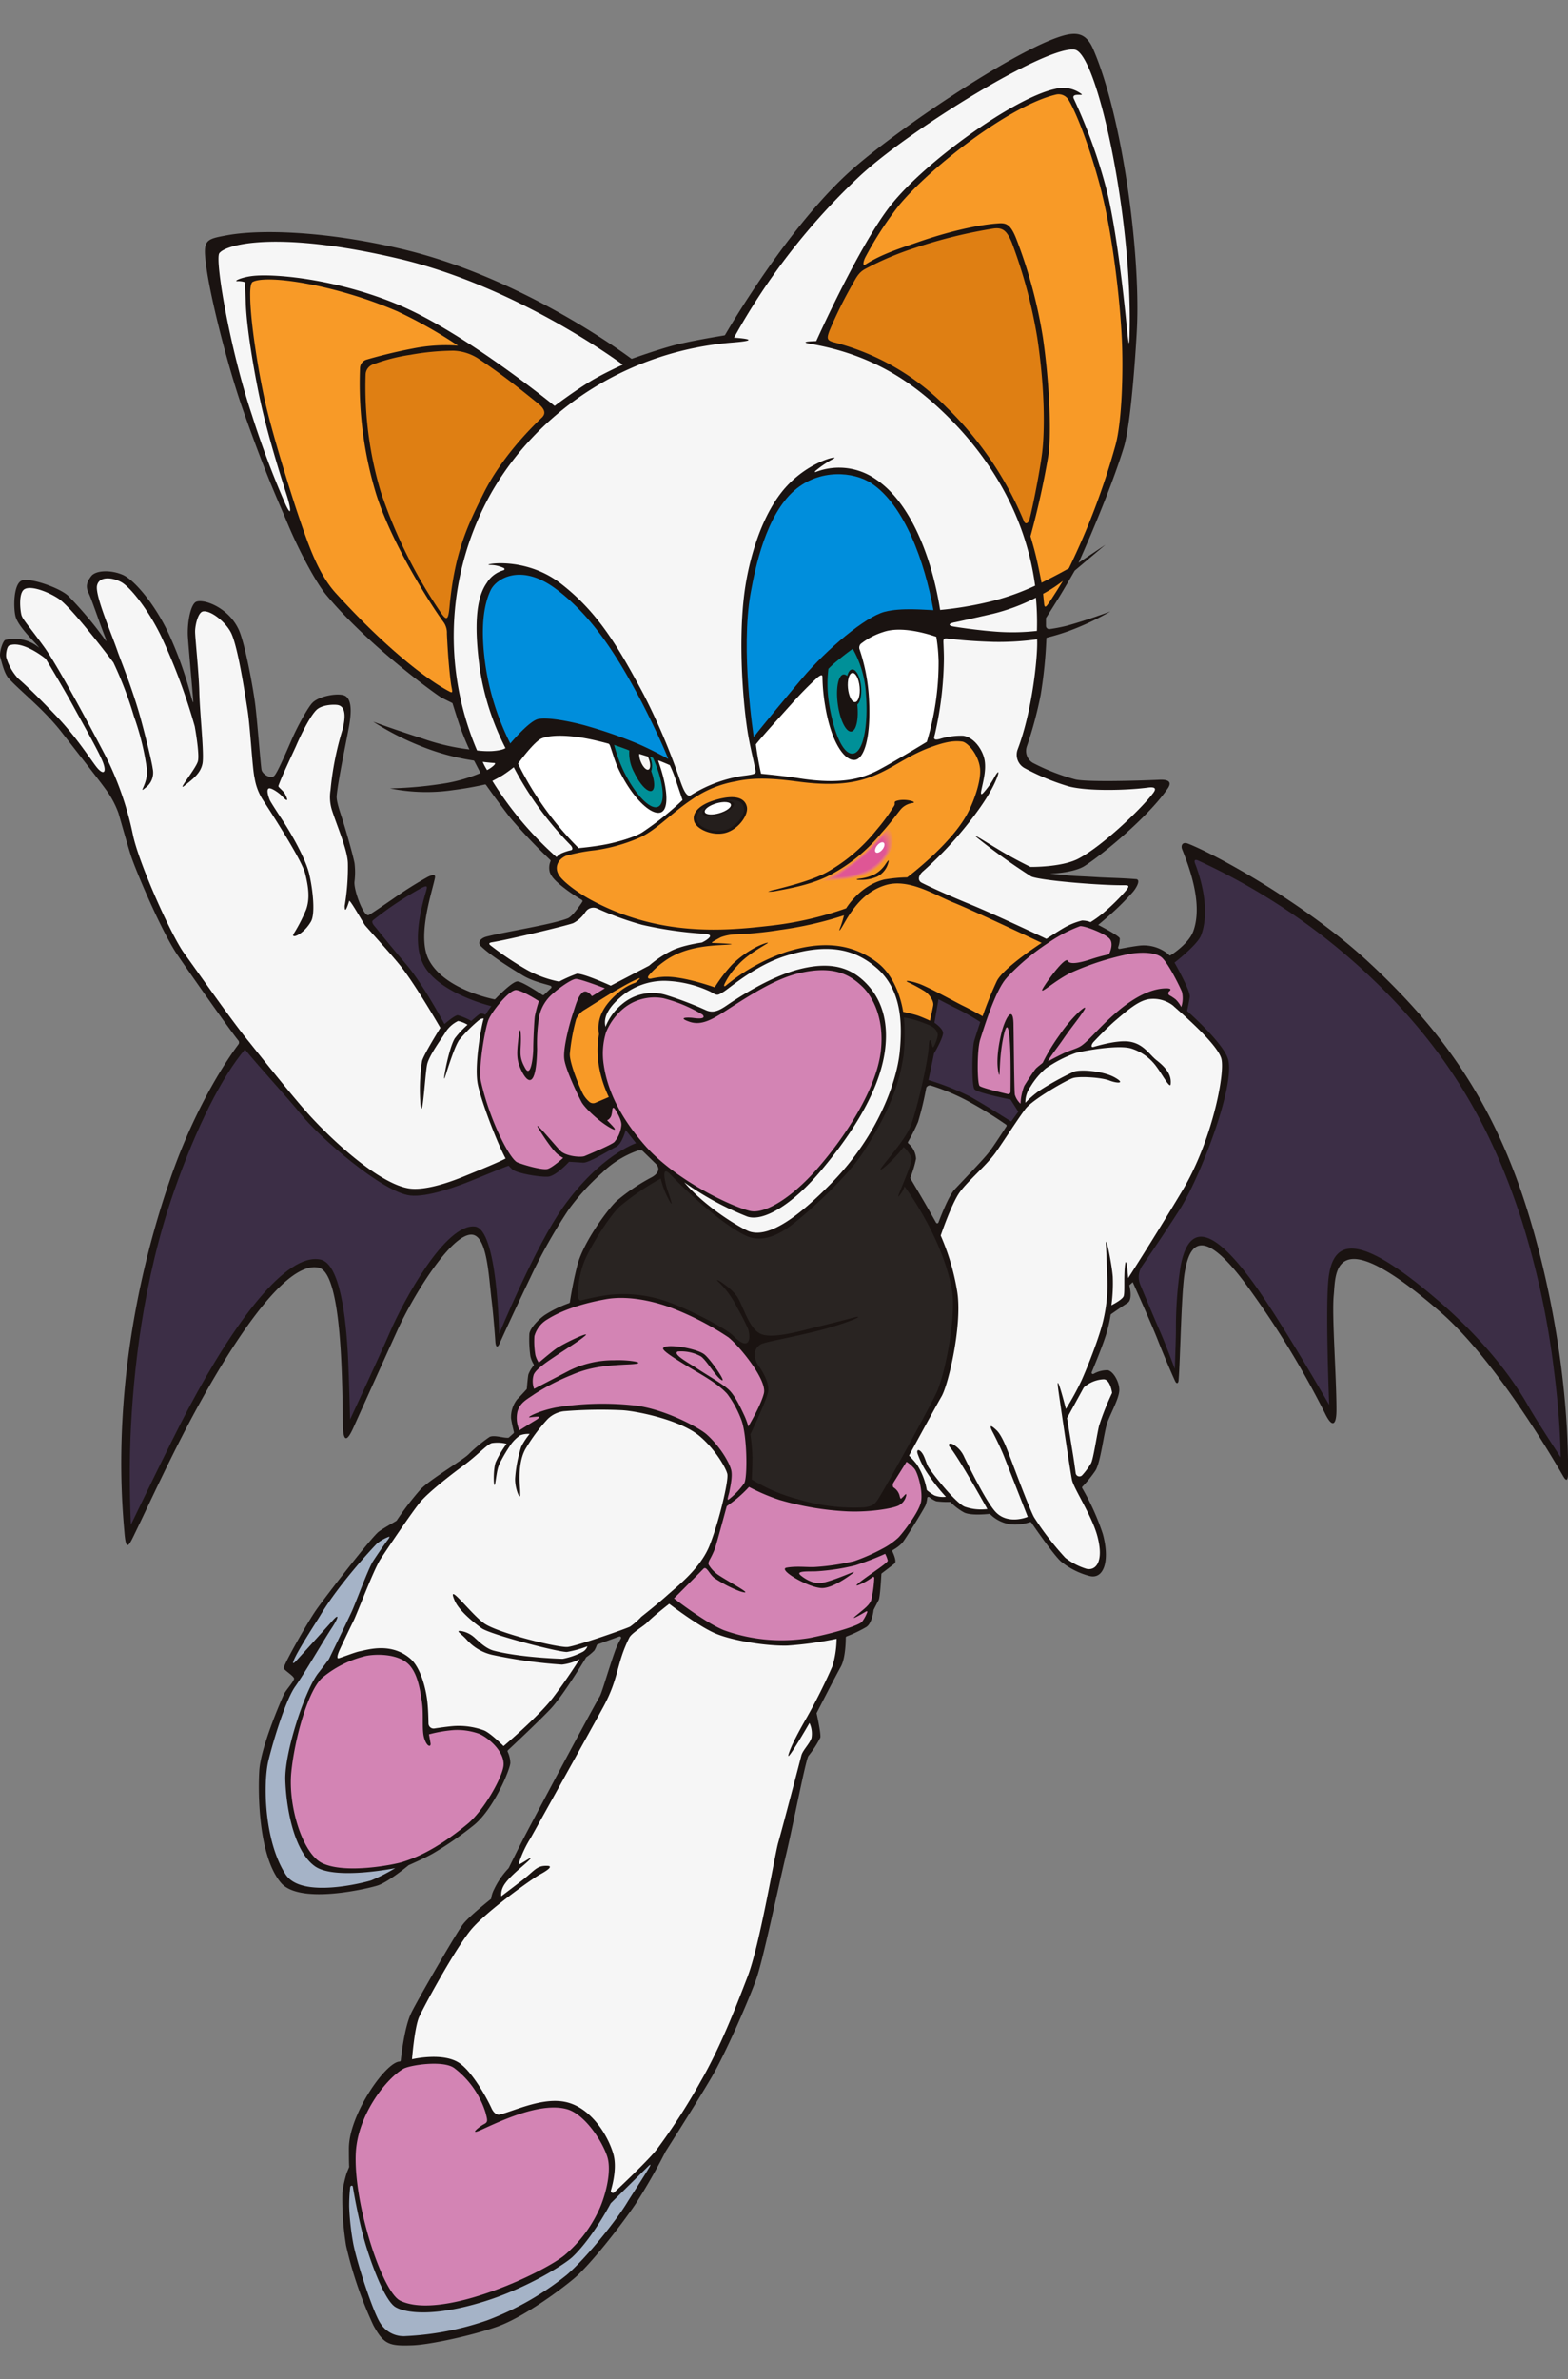 <svg xmlns="http://www.w3.org/2000/svg" xmlns:xlink="http://www.w3.org/1999/xlink" width="354" height="537" viewBox="0 0 354 537">
  <rect x="0" y="0" width="354" height="537" fill="#808080" stroke="none"/>
  <defs>
    <clipPath id="clip-path">
      <rect id="Rectángulo_32" data-name="Rectángulo 32" width="354" height="537" transform="translate(1286 4150)" fill="#fff"/>
    </clipPath>
    <clipPath id="clip-path-2">
      <rect id="Rectángulo_878" data-name="Rectángulo 878" width="354" height="521.725" fill="none"/>
    </clipPath>
  </defs>
  <g id="Rouge" transform="translate(-1286 -4150)" clip-path="url(#clip-path)">
    <g id="Grupo_1330" data-name="Grupo 1330" transform="translate(1286 4157.637)" clip-path="url(#clip-path-2)">
      <path id="Trazado_16159" data-name="Trazado 16159" d="M346.03,269.576c-7.692-27.091-19.781-44.034-36.952-59.978-14.426-13.4-34.717-24.421-40.823-26.807-1.331-.519-1.7.422-1.365,1.271,1.475,3.7,4.775,12.2,2.531,18.433-.971,2.707-4.465,5.058-5.242,5.533-.1.063-.563-.431-.661-.5a8.787,8.787,0,0,0-5.979-1.764c-1.4.137-3.732.572-4.757.769a.3.3,0,0,1-.34-.388,6.144,6.144,0,0,0,.368-1.97c-.042-.582-4.871-3.059-4.871-3.059s1.231-1.006,2.669-2.282a59.02,59.02,0,0,0,5.139-5.126c.777-.893,1.9-2.831.721-2.923-3.6-.281-6.29-.291-8.626-.437-3.188-.2-5.455-.261-6.351-.364-2.442-.281-5.056-.48-4.244-.48,2.111,0,5.809-.528,7.608-1.682,4.244-2.718,14.561-11.284,18.78-17.5,1.089-1.6-.04-2.039-1.844-1.962-5.2.231-16.9.56-19.18-.12a47.351,47.351,0,0,1-9.447-3.7,3.127,3.127,0,0,1-1.348-3.678,88.3,88.3,0,0,0,3.14-11.7,103.856,103.856,0,0,0,1.282-12.7.2.2,0,0,1,.155-.194,48.7,48.7,0,0,0,4.854-1.465,60.181,60.181,0,0,0,9.461-4.444s-4.99,1.89-9.878,3.245a36.694,36.694,0,0,1-3.834.743.739.739,0,0,1-.856-.733v-1.65a.291.291,0,0,1,.044-.161c.273-.429,1.741-2.744,2.875-4.569,1.189-1.913,3.185-5.412,3.57-6.073l6.933-5.838-6.056,4.062s6.864-15.143,10.213-26.047c1.725-5.617,2.826-23.817,2.971-27.053.782-17.358-3.388-47.953-9.9-62.865-1.712-3.917-4.1-4.041-8.445-2.45-10.981,4.02-34.8,19.958-45.506,29.243C178.532,42.611,164.8,66.056,163.717,67.93a.291.291,0,0,1-.2.141c-1.032.165-7.766,1.262-11.517,2.271-3.683.992-8.415,2.669-9.272,2.974a.26.26,0,0,1-.251-.037c-1.819-1.359-24.986-18.422-51.8-24.726-17.83-4.192-32.263-4.388-39.265-3.114-5.16.938-5.641,1.039-4.848,7.037.971,7.34,5,23.144,8.445,32.839,5.3,14.921,7.468,19.327,9.969,25.321s6.333,13.2,8.7,16.038c9.707,11.649,25,22.6,25.907,23.094s2.555,1.253,2.574,1.316c.2.644,1.414,4.556,1.9,5.851.9,2.4,1.844,4.5,1.924,4.587a49.785,49.785,0,0,1-10.564-2.462c-6.573-2.095-11.155-3.805-11.155-3.805a61.229,61.229,0,0,0,10.268,5.317,52.619,52.619,0,0,0,12.343,3.433.3.3,0,0,1,.23.165l1.384,2.669a35.994,35.994,0,0,1-7.506,2.241,88.482,88.482,0,0,1-12.941,1.225,41.255,41.255,0,0,0,14.243.388c3.706-.478,6.461-1.095,7.171-1.262a.264.264,0,0,1,.285.11c.535.759,3,4.24,5.42,7.354a122.937,122.937,0,0,0,9.058,9.554.281.281,0,0,1,.054.336,3.853,3.853,0,0,0-.132,2.49c.365.964,1.189,2.008,3.895,4.014a39.277,39.277,0,0,0,3.327,2.19.307.307,0,0,1,.1.431c-.443.711-2.265,3.338-3.292,3.731-3.767,1.445-14.055,3-18.373,4.129-1.195.314-2.126,1.262-1.208,2.159,2.136,2.085,6.735,4.969,9.487,6.62,2.406,1.443,5.583,2.019,6.258,2.33a.306.306,0,0,1,.081.5l-1.584,1.507a.3.3,0,0,1-.381.033c-.9-.6-4.513-2.977-5.585-3.044-1.108-.069-4.406,3.3-5.032,3.955a.272.272,0,0,1-.255.079c-1.359-.276-11.424-2.524-14.755-8.9-2.648-5.068.485-14.59,1.252-17.963.177-.777.548-1.741-1.482-.777a88.063,88.063,0,0,0-7.9,4.983c-1.856,1.268-4.029,2.787-5.391,3.616-1.176.715-3.527-5.787-3.268-7.556a16.742,16.742,0,0,0,0-4.161c-.258-1.352-1.6-6.346-2.889-10.351-.439-1.359-1.243-3.663-1.136-4.838.348-3.786,2.5-13.784,2.879-16.173.232-1.482.894-5.727-1.214-6.477-1.553-.547-5.614.137-7.134,1.67-1.007,1.014-3.338,5.242-4.591,8.105s-3.188,7.415-3.98,8.326-2.718-.3-2.922-1.29S58.064,154.8,57.6,151.207s-2.279-13.677-3.726-16.778c-2.476-5.306-8.585-7.173-9.829-6.086-1.165,1.014-1.795,4.917-1.625,7.725.147,2.433.971,11.352,1.209,14.552.071.931-.426-.874-.565-1.359a84.508,84.508,0,0,0-4.978-13.869c-2.978-6.422-7.669-12.134-10.4-13.3s-6.071-1.012-7.086.3c-.938,1.22-1.342,2.3-.607,3.795s2.7,7.414,3.769,10.019c.078.187.309,1.027.194.861a85.766,85.766,0,0,0-8.5-10.168c-1.778-1.8-8.977-4.368-10.678-3.432s-1.782,5.892-1.284,7.971S7.1,136.549,8.4,138c.194.217.553.655.342.475A8.679,8.679,0,0,0,1.2,136.8c-.514.141-1.444,2.809-1.135,3.9.414,1.456.931,3.7,1.906,4.781,2.632,2.912,7.845,6.872,11.973,12.178,6.133,7.883,8.629,11.066,9.867,12.783a21.161,21.161,0,0,1,2.941,5.461c.464,1.561,1.857,6.554,2.786,9.52s6.81,17.009,10.525,22.471c3.22,4.734,12.194,17.451,13.741,19.3a.715.715,0,0,1,.022.894c-1.72,2.283-9.486,13.142-15.495,30.675C24.527,299.04,27.4,330.122,28.112,338.438c.388,4.482,1.077,2.621,2.712-.754,2.828-5.831,7.807-16.737,13.232-26.74,6.538-12.067,19.764-34.29,27.9-32.458,5.339,1.2,5.3,26.392,5.463,35.513.1,5.824,1.941,1.553,2.611.056,2.683-5.98,6.681-14.8,9.61-21.259,3.68-8.126,12.163-21.77,16.762-21.77,3.577,0,3.916,9.261,4.562,14.589.372,3.054.743,7.612.86,9.449.114,1.784.645,1.252.948.57,1.553-3.495,4.8-10.414,7.02-15.028a117.083,117.083,0,0,1,8.652-15.331,51.948,51.948,0,0,1,7.513-8.234,21.878,21.878,0,0,1,7.8-4.9c.767-.281,1.175-.144,1.359.026l2.99,2.912c.8.843.8,1.967-.92,2.964a43.582,43.582,0,0,0-8.023,5.417c-1.941,1.844-7.372,9.11-8.79,14.361a85.461,85.461,0,0,0-1.715,8.46.249.249,0,0,1-.164.2,26.343,26.343,0,0,0-5.533,2.71c-1.465,1.025-3.3,2.989-3.449,4.216a26.7,26.7,0,0,0,.23,5.059,6.076,6.076,0,0,0,.741,1.825.283.283,0,0,1-.021.321,6.622,6.622,0,0,0-1.179,1.993c-.135.679-.3,2.692-.338,3.16a.291.291,0,0,1-.074.173c-.264.291-1.262,1.408-2.118,2.264a6.573,6.573,0,0,0-1.38,4.216c.127,1.015.516,2.635.647,3.163a.3.3,0,0,1-.1.3l-1.006.911a.314.314,0,0,1-.194.084c-1.2.055-3.085-.684-4.183-.2a35.518,35.518,0,0,0-4.8,3.973c-1.227,1.227-8.791,5.727-10.784,7.871a66.3,66.3,0,0,0-5.421,7.073c-.034.063-2.884,1.612-4.02,2.471-1.641,1.241-11.958,14.561-14.1,17.631s-7.436,12.5-7.359,13.185c.046.412,2.3,1.763,2.337,2.337s-1.877,2.645-2.3,3.564c-.772,1.684-5.251,12.037-5.557,17.248s-.183,19.317,4.906,25.3c4.185,4.916,19.317,1.379,21.77.613,2.39-.747,6.818-4.405,7.044-4.592a.049.049,0,0,1,.019-.012c.222-.1,3.994-1.747,5.65-2.742a79.22,79.22,0,0,0,8.994-6.235c4.538-3.63,8.3-12.75,8.3-14.131a6.4,6.4,0,0,0-.6-2.492.291.291,0,0,1,.063-.336c1.031-.963,6.927-6.49,9.581-9.284,2.8-2.95,7.7-11.057,8.065-11.666a.2.2,0,0,1,.056-.061,12.116,12.116,0,0,0,1.806-1.509,6.813,6.813,0,0,0,.553-1.2.3.3,0,0,1,.182-.178l4.887-1.771a.307.307,0,0,1,.37.443,17.762,17.762,0,0,0-1.331,2.853c-1.413,3.951-2.942,9.319-3.424,10.169-3.475,6.133-15.265,28.331-17.257,32.164-.807,1.553-2.089,4.129-3.331,6.65a18.133,18.133,0,0,0-3.31,4.832,6.106,6.106,0,0,0-.641,2.082c-.017.034-4.912,3.865-6.363,5.752-1.533,1.993-10.29,17.152-11.667,19.988-1.511,3.106-2.233,9.416-2.376,10.758a.291.291,0,0,1-.286.243c-3.182.182-11.426,12-11.426,19.608,0,2.975.046,3.9.067,4.159,0,.071-.537,1.289-.553,1.359a24.952,24.952,0,0,0-.986,4.478,65.794,65.794,0,0,0,.835,11.916A89.6,89.6,0,0,0,84.3,517.2c2.363,4.337,3.578,4.669,8.753,4.5,3.987-.128,13.821-2.27,19.34-4.262s13.435-7.669,17.115-10.739,10.587-11.878,13.955-16.852A135,135,0,0,0,150.246,478l0-.01c.151-.237,6.783-10.643,10.269-16.554,3.526-5.979,8.952-18.71,10.272-22.536,1.533-4.447,4.659-19.437,6.746-28.21,1.533-6.439,4.368-21.183,4.983-22a23.688,23.688,0,0,0,2.683-4.139c.189-.758-.7-4.854-.827-5.447a.186.186,0,0,1,.017-.139c.408-.8,4.394-8.584,5.409-10.359,1.077-1.883,1.149-5.717,1.15-6.625a.285.285,0,0,1,.183-.27,30.191,30.191,0,0,0,4.492-2.15c1.229-.851,1.562-3.408,1.6-3.786a.248.248,0,0,1,.027-.091c.127-.252.772-1.525,1.127-2.179.315-.582.565-5.054.608-5.856a.262.262,0,0,1,.107-.194c.457-.346,2.351-1.776,2.889-2.224.49-.409-.194-2.027-.485-2.659a.3.3,0,0,1,.125-.388,8.876,8.876,0,0,0,2.051-1.553c.6-.646,4.743-7.351,5.289-8.509a6.176,6.176,0,0,0,.368-1.634.3.3,0,0,1,.485-.209,6.252,6.252,0,0,0,1.56.923,18.271,18.271,0,0,0,3.067.154.258.258,0,0,1,.194.079,12.911,12.911,0,0,0,3.027,2.3c1.456.727,4.93.4,5.682.322a.262.262,0,0,1,.235.1,8.137,8.137,0,0,0,4.624,2.26,10.7,10.7,0,0,0,4.323-.5.272.272,0,0,1,.322.106c.777,1.133,5.031,7.306,6.7,8.79a17.04,17.04,0,0,0,6.439,3.258c3.156.8,4.676-3.3,2.99-9.505a54.482,54.482,0,0,0-4.651-10.325.268.268,0,0,1,.037-.323A28.035,28.035,0,0,0,247.3,324.3c1.226-1.916,1.941-8.892,2.759-11.038s2.415-5,2.621-6.836-1.227-4.5-2.556-4.8a6.2,6.2,0,0,0-3.246.835.3.3,0,0,1-.407-.388c.659-1.58,2.174-5.266,2.976-7.669a29.638,29.638,0,0,0,1.288-5.251.265.265,0,0,1,.113-.184c.453-.316,2.39-1.663,3.735-2.537,1.227-.8.382-3.987.382-3.987l.767-.689s4.242,9.429,5.673,13.1c.8,2.063,2.9,7.106,3.913,9.264.272.582.7.607.765-.222.379-4.45.607-19.712,1.377-24.3.945-5.621,3.3-11.243,13.313,1.941a204.339,204.339,0,0,1,18.347,29.794c1.534,3.219,2.606,2.993,2.606-.767,0-7.669-1.073-21.31-.613-25.909.479-4.79-.46-17.478,24.074,3.832,11.825,10.273,24.21,30.959,27.75,37.1.646,1.119,1.04,1,1.062-.408.1-6.736-.262-28.514-7.96-55.617M223.275,252.423c-1.277,1.686-6.285,6.8-7.819,8.483-1.241,1.365-2.967,5.743-3.58,7.363a.3.3,0,0,1-.548.039c-.55-.971-1.69-2.988-2.515-4.412-1-1.728-2.85-4.854-3.246-5.52a.283.283,0,0,1-.015-.264,25.474,25.474,0,0,0,1.262-4.222,4.843,4.843,0,0,0-1.747-3.465.3.3,0,0,1-.037-.388,41.124,41.124,0,0,0,2.244-4.465,71.589,71.589,0,0,0,1.844-7.7.92.92,0,0,1,1.068-.493,48.61,48.61,0,0,1,8.386,3.53,94.917,94.917,0,0,1,8.542,5.267.3.3,0,0,1,.1.415c-.617.959-2.833,4.385-3.926,5.824" fill="#1a1311"/>
      <path id="Trazado_16160" data-name="Trazado 16160" d="M215.563,132.811c-1.672.342-1.359.792-.274.971,2.55.414,6.294.909,9.784,1.165a49.541,49.541,0,0,0,9.028-.185,60.9,60.9,0,0,0-.226-7.5,44.218,44.218,0,0,1-9.753,3.642c-2.976.679-6.849,1.565-8.562,1.915" fill="#f6f6f6"/>
      <path id="Trazado_16161" data-name="Trazado 16161" d="M232.671,188.028s7.042.119,10.825-1.882c5.526-2.923,13.959-11.109,16.5-14.336.519-.661,1.764-2.024-.842-1.682-4.728.62-13.493.863-17.853-.268a51.955,51.955,0,0,1-9.9-4.086,3.443,3.443,0,0,1-1.644-4.271c3.471-9.125,4.591-21.868,4.38-24.842a62.911,62.911,0,0,1-9.876.582c-4.1-.129-7.07-.362-10.185-.74-.959-.116-1.123-.027-1.081.938.051,1.194.125,2.9.1,4.014a79.129,79.129,0,0,1-2.024,16.619c-.161.666-.62,1.553,1.11,1.074a16.152,16.152,0,0,1,5.216-.725c2.524.291,4.581,3.3,4.925,5.708.326,2.281-.388,4.725-.777,6.639-.286,1.424.369.653.63.352a18.054,18.054,0,0,0,2.293-3.277c.939-1.681,1.262-1.573.509.313-1.369,3.4-4.2,7.342-6.881,10.673a84.011,84.011,0,0,1-9.672,10.163c-.96.8-1.422,2.058-.306,2.621,2.705,1.359,6.918,3.213,10.805,4.808,5.979,2.453,17.324,7.844,17.324,7.844s2.76-1.8,3.832-2.415a15.773,15.773,0,0,1,4.216-1.725,5.367,5.367,0,0,1,1.916.363,24.965,24.965,0,0,0,3.4-2.524,45.51,45.51,0,0,0,4.325-4.284c1.423-1.621.841-1.522-.721-1.522-5.35,0-18.14-1.054-20.385-1.962a139.57,139.57,0,0,1-12.134-8.69c-1.592-1.365,1.327.563,5.206,2.883,3.232,1.933,6.754,3.644,6.754,3.644" fill="#f6f6f6"/>
      <path id="Trazado_16162" data-name="Trazado 16162" d="M113.467,167.352c-.7.442-2.306,1.271-2.306,1.271a77.766,77.766,0,0,0,14.477,17.19,5.164,5.164,0,0,1,1.007-.8,11.6,11.6,0,0,1,2.27-.748c.514-.139.291-.746-.078-1.132a74.326,74.326,0,0,1-12.848-17.6s-1.29,1.037-2.524,1.818" fill="#f6f6f6"/>
      <path id="Trazado_16163" data-name="Trazado 16163" d="M111.336,164.555c-.724-.041-2.359-.235-2.359-.235a13.4,13.4,0,0,0,.99,1.857,6.9,6.9,0,0,0,1.467-1c.441-.459.528-.59-.1-.625" fill="#f6f6f6"/>
      <path id="Trazado_16164" data-name="Trazado 16164" d="M242.656,3.578c-6.255-1.041-37.114,17.929-48.478,28.459a148.481,148.481,0,0,0-28.46,36.541s7.545.468-.314,1.095c-23.147,1.844-43.324,14.748-54.263,33.537a65.864,65.864,0,0,0-3.438,58.534,19.9,19.9,0,0,0,3.388.144c2.5-.167,3.024-.68,3.024-.68a58.755,58.755,0,0,1-5.786-17.88c-1.315-9.6-.883-15.955,1.564-19.391a6.414,6.414,0,0,1,3.663-2.828c.369-.1.485-.339.169-.547a7.475,7.475,0,0,0-3.2-.69c-1.934-.048,7.818-2.19,16.107,4.222s12.829,14.037,18.687,25.021a143.671,143.671,0,0,1,8.105,19.077c.6,1.669,1.468,4.312,2.554,3.649a31.006,31.006,0,0,1,11.468-4.326c3.753-.469,3.232-.521,2.971-1.98-.281-1.572-.826-3.583-1.408-6.724-1.17-6.315-2.436-21.259-.939-32.683.99-7.559,3.935-18.036,9.643-24.135,5.449-5.824,12.25-6.989,10.373-6.047a23.626,23.626,0,0,0-3.935,2.659c-.325.274-.15.367.065.274a14.518,14.518,0,0,1,13.514,1.655c7.878,5.226,12.686,17.755,14.517,29.5A79.753,79.753,0,0,0,224.5,127.9a55.149,55.149,0,0,0,9.194-3.342c-2.171-16.279-10.558-29.481-20.861-39.288-6.532-6.218-15.367-12.786-29.806-15.289-3.218-.557,1.25-.625,1.25-.625s9.768-21.815,16.937-30.8c7.819-9.8,27.713-24.093,36.958-26.112a6.935,6.935,0,0,1,5.887,1.068c.647.458-.545.126-1.307.321-.417.107-.521.416-.324.816a120.943,120.943,0,0,1,7.419,20.628c2.19,8.757,3.754,23.4,4.066,26.271.763,7,.963,10.768,1.095,6.407.777-25.959-7.269-63.529-12.354-64.374" fill="#f6f6f6"/>
      <path id="Trazado_16165" data-name="Trazado 16165" d="M235.3,94.38c.485-4.064.743-13.286-1.095-25.646a112.472,112.472,0,0,0-5.786-21.659c-1.068-2.524-1.955-3.44-4.144-3.128a111.16,111.16,0,0,0-17.75,4.379,67.288,67.288,0,0,0-11.206,4.749c-1.4.76-1.949,1.812-2.778,3.305a96.681,96.681,0,0,0-5.264,10.605c-.7,1.838-.539,2.216.971,2.632a54.651,54.651,0,0,1,25.422,14.65,77.189,77.189,0,0,1,17.508,25.751c.329.8,1.006.444,1.232-.388.781-2.893,2.4-11.146,2.893-15.247" fill="#df7f13"/>
      <path id="Trazado_16166" data-name="Trazado 16166" d="M235.5,126.387s.089.9.17,1.747c.078.832.116,1.672.808.756.964-1.276,3.495-5.421,3.495-5.421s-1.295,1.018-2.711,1.9c-.834.522-1.759,1.016-1.759,1.016" fill="#f89a27"/>
      <path id="Trazado_16167" data-name="Trazado 16167" d="M248.754,35.894c-2.136-8.485-5.3-17.239-7.43-20.843a2.628,2.628,0,0,0-2.839-1.359c-10.321,2.4-28.021,16.048-35.449,24.925a79.056,79.056,0,0,0-7.625,11.728c-.454.839-.8,2.217,0,1.7,3.8-2.434,8.238-3.768,11.9-5.048,6.625-2.312,13.449-3.91,18.141-4.223,1.77-.117,2.736.235,4.065,3.676a109.651,109.651,0,0,1,5.943,22.127c1.511,10.443,1.914,21.563,1.251,26.428a186.667,186.667,0,0,1-4.066,18.4s.761,2.442,1.329,4.874c.652,2.789,1.165,5.607,1.165,5.607s1.727-.849,3.6-1.844c1.922-1.021,2.58-1.408,2.58-1.408a162.246,162.246,0,0,0,10.5-27.712c1.566-5.63,1.769-17.473,1.456-24.029-.417-8.862-2.039-23.05-4.535-33" fill="#f89a27"/>
      <path id="Trazado_16168" data-name="Trazado 16168" d="M49.528,49.5c1.564-2.033,13.292-5.16,40.5,1.251,27.17,6.4,50.563,23.925,50.563,23.925s-4.4,1.99-7.3,3.754c-3.858,2.345-8.079,5.552-8.079,5.552S104.952,67.435,89.951,61.15c-14-5.864-28.174-7.086-33-6.49-2.69.335-4.379,1.251-3.284,1.173.588-.042,1.783.145,1.729.393-.088.4.025,2.48.1,4.748C55.719,67.1,57.751,78.5,59.117,84.4c1.955,8.445,5.039,17.883,5.727,20.075.745,2.369,1.13,4.963-.356,1.787a205.091,205.091,0,0,1-7.61-20.225C51.872,71.08,48.457,50.89,49.527,49.5" fill="#f6f6f6"/>
      <path id="Trazado_16169" data-name="Trazado 16169" d="M100.9,135.352a4.141,4.141,0,0,0-.743-2.541c-2.19-2.929-11.5-17.1-15.234-28.944A85.691,85.691,0,0,1,81.283,75.4a2.047,2.047,0,0,1,1.478-1.869c1.973-.575,5.862-1.638,10.4-2.5a38.3,38.3,0,0,1,10.238-.662,103.975,103.975,0,0,0-13.784-7.782C75.683,56.6,60.3,54.288,57.059,55.989c-.653.344-.582,2.807-.573,3.44.078,5.734,1.8,16.6,3.362,23.588s5.684,20.307,7.58,25.883c2.241,6.586,4.423,12.993,8.423,17.382,12,13.175,21.259,19.926,25.738,22.22.81.415.443-.326.248-1.695-.43-3.009-.782-7.7-.939-11.454" fill="#f89a27"/>
      <path id="Trazado_16170" data-name="Trazado 16170" d="M108.453,73.617a11.1,11.1,0,0,0-6.062-2.1,56.612,56.612,0,0,0-9.707.922,41.026,41.026,0,0,0-8.547,2.2,2.494,2.494,0,0,0-1.593,2.251,82.662,82.662,0,0,0,3.416,26.458,110.257,110.257,0,0,0,13.784,27.6c1.211,1.681,1.493,1.051,1.747-1.641,1.173-12.5,4.14-18.427,7.662-25.542,3.828-7.731,10.1-14.226,13.164-17.132,1.109-1.051.514-2.125-.971-3.311-2.68-2.145-7.338-5.991-12.9-9.707" fill="#df7f13"/>
      <path id="Trazado_16171" data-name="Trazado 16171" d="M152.529,168.3a28.32,28.32,0,0,0-1.3-3.231s-.793-.375-2.494-1.044c-.173-.068-.125.116-.062.291,1.941,5.39,2.5,10.5.618,11.363-2.159.991-6.7-3.3-9.823-10.1-.617-1.346-1.178-3.27-1.608-4.54-.1-.274-.228-.751-.506-.826-1.758-.478-3.642-.938-5.339-1.24-4.379-.782-8.011-.7-9.774.079-1.6.7-5.016,5.233-5.279,5.682a71.271,71.271,0,0,0,13.672,19.052s3.7-.326,6.619-.939c2.181-.457,6-1.511,7.715-2.606a67.26,67.26,0,0,0,9.125-7.3s-.971-2.848-1.564-4.639" fill="#fff"/>
      <path id="Trazado_16172" data-name="Trazado 16172" d="M221.232,165.611c-.388-2.971-2.748-5.681-3.988-5.864-2.111-.314-4.322.253-6.881,1.172-10.008,3.6-12.458,10.061-29.424,7.95-3.715-.462-9.539-1.359-14.8-.156a24.607,24.607,0,0,0-9.9,4.066c-4.587,3.023-8.171,7.066-11.988,8.705a38.472,38.472,0,0,1-9.907,2.78,41.08,41.08,0,0,0-6.529,1.239c-2.012.874-2.786,2.838-1.444,4.644,1.062,1.431,4.015,3.689,7.22,5.411,15.206,8.154,29.671,6.959,39.9,5.786a77.011,77.011,0,0,0,17.541-3.973s3.074-5.176,8.626-6.5a33.465,33.465,0,0,1,5.15-.485s9.6-7.174,13.46-14.132c1.443-2.6,3.362-7.663,2.971-10.634m-57.4,14.715c-2.885.784-6.519-.745-7.1-2.541-.551-1.713.715-3.679,4.757-4.874,4.873-1.441,6.741-.223,7.124,1.553.388,1.829-1.9,5.075-4.781,5.859m36.668,6.915a4.9,4.9,0,0,1-2.437,2.959,9.187,9.187,0,0,1-4.055.741c-.782,0-.826-.141,0-.271a10.018,10.018,0,0,0,3.644-1.091,7.15,7.15,0,0,0,2.322-2.272c.624-.917.812-1.031.526-.065m3.084-12.461c-.559.53-2.421,3.232-4.622,5.618a37.357,37.357,0,0,1-11.475,9.4c-3.98,2.158-9.319,3.106-11.99,3.6a8.629,8.629,0,0,1-2.113.211,8.868,8.868,0,0,1,1.7-.478c3.66-.929,8.672-2.246,11.746-4a38.389,38.389,0,0,0,10.988-9.384,43.311,43.311,0,0,0,4.094-5.6c.291-.626-.4-.869.932-1.146,1.844-.388,4.321.4,3.22.6a4.282,4.282,0,0,0-2.479,1.174" fill="#f89a27"/>
      <path id="Trazado_16173" data-name="Trazado 16173" d="M211.379,136.094c-2.033-.7-7.915-2.5-11.963-1.081a15.926,15.926,0,0,0-5.115,2.7,1.291,1.291,0,0,0-.291,1.068,41.4,41.4,0,0,1,2.172,11.163c.5,8.618-1.007,13.65-3.148,13.934-2.263.3-5.367-3.729-6.761-12.321a42.532,42.532,0,0,1-.593-6.31c.025-.646-.31-.619-1.084,0a75.488,75.488,0,0,0-5.7,5.78c-2.621,2.924-6.822,7.54-8.251,9.344.4,3.244,1.174,6.62,1.174,6.62s5.021.471,8.653,1.043c9.929,1.564,14.335-.235,16.915-1.408s11.858-6.826,11.858-6.826a61.659,61.659,0,0,0,2.659-18.194,39.713,39.713,0,0,0-.521-5.513" fill="#fff"/>
      <path id="Trazado_16174" data-name="Trazado 16174" d="M167.948,174.789c-.219-1.282-1.216-2.047-3.539-1.906-.272.017-.194.173.043.225.515.117,1.159.263,1.248.6.21.8-1.424,2.02-3.273,2.547s-3.626.469-3.836-.328a1.207,1.207,0,0,1,.375-1.019c.16-.179.139-.345-.1-.194-1.145.711-1.906,1.682-1.44,2.957.627,1.713,3.892,2.621,6.2,2.068,2.064-.5,4.637-3.135,4.326-4.951" fill="#241e1c"/>
      <path id="Trazado_16175" data-name="Trazado 16175" d="M165.015,173.952c.163.619-1.025,1.5-2.653,1.963s-3.08.34-3.243-.28,1.024-1.5,2.653-1.963,3.08-.34,3.243.28" fill="#fff"/>
      <path id="Trazado_16176" data-name="Trazado 16176" d="M132.243,198.116a2.106,2.106,0,0,1,2.571-.712,68.776,68.776,0,0,0,10.1,3.678,87.353,87.353,0,0,0,13.994,2.031c2.33.147,1.14.963.721,1.3a6.738,6.738,0,0,1-1.185.684s-4.6.613-7.129,1.993a23.821,23.821,0,0,0-4.757,3.22l-8.663,4.523s-6.2-2.835-7.669-2.683a31.129,31.129,0,0,0-3.987,1.764,24.989,24.989,0,0,1-6.98-2.486,69.5,69.5,0,0,1-8.34-5.547c-.325-.248-.931-.668.185-.849,3.763-.615,16.715-3.714,18.32-4.316a7.459,7.459,0,0,0,2.805-2.6" fill="#f6f6f6"/>
      <path id="Trazado_16177" data-name="Trazado 16177" d="M130.038,222.509a4.335,4.335,0,0,1,1.747-2.125c1.706-1.038,5.3-3.357,6.869-4.25,1.47-.841,3.2-1.871,4.667-2.542.672-.31,1.563-.76.874-.1-.307.307-.691.649-.691.649a11.584,11.584,0,0,0-3.951,2.3c-1.348,1.235-5.161,4.4-4.328,9.348a21.647,21.647,0,0,0,.307,8.736,26.369,26.369,0,0,0,1.916,5.442l-3.009,1.292a1.322,1.322,0,0,1-1.412-.232,6.742,6.742,0,0,1-1.323-1.6c-.69-1.227-3.066-6.9-3.066-9.125a45.333,45.333,0,0,1,1.409-7.811" fill="#f89a27"/>
      <path id="Trazado_16178" data-name="Trazado 16178" d="M146.578,212.393c-.68.807,0,.947.485.834a16.408,16.408,0,0,1,2.718-.388c4.368-.257,11.575,2.376,11.575,2.376a34.158,34.158,0,0,1,3.961-5.187,23.375,23.375,0,0,1,5.443-3.935c1.574-.782,3.176-1.25,2.4-.766-1.844,1.149-4.757,2.76-6.746,5.059a15.253,15.253,0,0,0-2.887,4.164c-.135.42.016.535.357.255a43.308,43.308,0,0,1,13.76-7.64c6.938-2.146,14.048-2.433,20.429,2.453,4.906,3.756,5.824,11.115,5.824,11.115s2.1.46,3.066.767c1.135.358,2.99,1.227,2.99,1.227s.582-2.479.741-3.475-.944-2.59-2.031-3.228a39.287,39.287,0,0,0-3.463-1.883c-1.3-.537,0-.537,2.223.23s8.508,4.292,10.119,5.059,4.293,2.3,4.293,2.3a82.794,82.794,0,0,1,3.219-7.946c1.534-3.066,10.119-8.611,10.119-8.611s-15.612-7.385-19.828-9.071-10.144-5.57-15.434-3.961c-4.361,1.327-6.772,4.651-8.024,6.49-.7,1.027-1.286,2.119-1.763,2.912-.69,1.149-.817,1.1-.307-.153a21.99,21.99,0,0,0,.718-2.427,82.437,82.437,0,0,1-14.464,3.292,81.786,81.786,0,0,1-10.233,1,10.73,10.73,0,0,0-3.085.632c-.5.249-1.208.651-1.725.958-.65.388-.181.34.4.363,1.747.071,5.02.226,3.219.347-3.45.229-9.707.179-14.641,3.756a19.373,19.373,0,0,0-3.432,3.086" fill="#f89a27"/>
      <path id="Trazado_16179" data-name="Trazado 16179" d="M197.888,210.812c-4.944-4.271-10.923-5.63-20.352-2.76-6.918,2.109-12.8,7.321-14.181,8.164s-1.38.92-2.912,0a25.627,25.627,0,0,0-10.349-2.478,15.143,15.143,0,0,0-9.354,3.156c-2.934,2.355-4.668,4.781-4.035,7.218a12.6,12.6,0,0,1,3.807-5.169,10.592,10.592,0,0,1,9.735-2.039,78.215,78.215,0,0,1,9.275,3.527c1.38.536,2.53.229,4.446-1.074s9.582-6.515,16.635-8.279,11.421-.306,14.795,3.066c3.912,3.913,5.135,9.125,4.446,14.949-1.248,10.54-9.2,21.233-14.718,27.75-6.31,7.445-12.813,11.327-16.42,10.1a67.683,67.683,0,0,1-14.217-7.724c5.008,5.877,13.235,10.629,14.768,11.115,4.6,1.456,11.346-3.679,18.475-10.961,10.693-10.924,14.795-23.227,15.407-29.666s.422-13.99-5.251-18.9" fill="#f6f6f6"/>
      <path id="Trazado_16180" data-name="Trazado 16180" d="M169.257,265.659c3.45.844,9.582-3.066,15.178-9.429,6.612-7.517,13.414-18.168,14.411-26.523.94-7.877-2.154-12.785-4.216-14.718-2.453-2.3-6.056-4.983-14.488-2.912-4.807,1.179-10.042,4.368-15.715,8.049-3.443,2.233-5.98,3.832-8.815,2.835s-.22-1,.919-.843c3.424.46,2.044-.767,2.044-.767a32.671,32.671,0,0,0-8.79-3.679,11.021,11.021,0,0,0-9.2,2.453,13.8,13.8,0,0,0-3.757,5.212,16.351,16.351,0,0,0-.537,7.28c.743,5.193,3.2,11.336,9.353,18.321,6.746,7.669,19.194,13.639,23.61,14.718" fill="#d384b4"/>
      <path id="Trazado_16181" data-name="Trazado 16181" d="M204.084,222.042s1.584,0,5.621,1.661c1.713.7,2.019,1.815,2.019,2.3a8.406,8.406,0,0,1-.887,2.538c-.139.291-.279.263-.344-.02-.217-.951-.7-2.695-.813.14-.1,2.606-2.285,12.844-4,17.642-1.482,4.139-9.272,11.853-6.168,9.648a29.2,29.2,0,0,0,4.5-4.7,6.353,6.353,0,0,1,1.789,2.5c.306,1.226-3.883,9.914-2.815,8.535a6.052,6.052,0,0,0,1.227-2.147s8.687,11.5,10.731,23.559c.921,5.436-1.328,17.861-3.372,22.69-1,2.351-11.883,22.282-13.493,24.581-.573.818-1.068,1.379-2.99,1.609a43.345,43.345,0,0,1-14.949-1.844,38.453,38.453,0,0,1-10.425-4.447s.153-2.836.153-4.982a43.852,43.852,0,0,0-.46-5.213s3.526-7.359,3.986-9.505c.344-1.6-.687-3.848-1.878-5.6a4.993,4.993,0,0,1-1.149-3.106,2.741,2.741,0,0,1,1.993-2.338c1.672-.514,6.1-1.312,11.307-2.568,7.627-1.844,12.648-4.174,8.736-3.143-4.745,1.256-5.711,1.456-8.777,2.223s-8.815,2.414-11.575,1.495-4.025-5.711-5.4-8.164-6.222-5.289-4.331-3.6a20.337,20.337,0,0,1,4.063,5.63,49.583,49.583,0,0,1,2.376,4.6c.766,1.61.881,5.98-3.259,1.8-1.685-1.7-10.042-5.941-14.335-7.475a29.641,29.641,0,0,0-13.951-1.687,60.049,60.049,0,0,0-5.989,1.207c-.637.162-.754-.8-.756-1.462a22.216,22.216,0,0,1,1.124-6.439c.966-3.155,5.933-11.135,8.381-13.339a57.211,57.211,0,0,1,9.2-6.26,18.949,18.949,0,0,0,1.686,4.523c1.227,2.3.767.844,0-1.456a15.481,15.481,0,0,1-.843-3.373c-.067-.889-.116-2.146,1.418-.536,2.831,2.971,10.829,10.685,16.749,13.644,3.066,1.533,6.591.746,10.732-2.453,3.373-2.606,12.084-10.341,15.944-16.251,7.359-11.269,8.465-17.917,9.125-21.771a46.523,46.523,0,0,0,.1-8.662" fill="#292422"/>
      <path id="Trazado_16182" data-name="Trazado 16182" d="M136.551,215.423l-2.912,1.789s-1.176-1.738-2.2-.767-1.431,2.657-2.095,4.651-2.3,7.87-1.941,10.374,3.168,8.278,3.883,9.61,3.425,3.786,5.111,4.957,3.247,1.935,1.941.511c-.562-.613-1.278-1.328-1.278-1.328a1.779,1.779,0,0,0,1.022-1.329,6.378,6.378,0,0,0,.15-.978c.05-.643.3-.711.67-.12.646,1.032,1.508,2.628,1.377,3.6a6.832,6.832,0,0,1-1.584,3.731c-.715.664-5.824,2.81-6.7,3.168s-4.293.05-5.52-1.227-6.848-8.074-4.651-4.6,3.475,4.957,4.139,5.468a8.085,8.085,0,0,0,1.176.767s-2.4,2.2-3.526,2.5-5.162-.817-6.8-1.481-6.133-9.071-8.228-18.249c-.667-2.917.919-11.958,1.686-13.9s4.757-6.9,6.285-6.746,5.111,2.5,5.111,2.5a27.532,27.532,0,0,0-.92,3.424c-.153,1.124-.357,5.727-.357,7.308s-.512,6.7-1.789,4.447-1.124-3.22-1.022-5.418-.1-5.11-.511-1.533-.562,5.11.817,7.766,3.2,3.481,3.373-5.213a38.6,38.6,0,0,1,.46-7.308,9.325,9.325,0,0,1,3.27-5.315c1.227-1.125,4.037-3.118,5.008-3.168s6.542,2.095,6.542,2.095" fill="#d384b4"/>
      <path id="Trazado_16183" data-name="Trazado 16183" d="M141.252,247.414s-.817,3.168-2.146,3.786-6.133,3.679-7.461,3.577-3.168-.2-3.168-.2-2.965,3.271-4.8,3.373-7-.741-8.024-1.661c-.337-.3-.827-.835-.827-.835-1.65.591-4.769,1.936-8.564,3.453-3.151,1.262-9.726,3.7-13.61,3.289-6.213-.654-20.693-13.241-24.883-18.555-2.193-2.781-8.785-9.927-12.469-14.411-5.111,6.03-10.925,17.376-16.047,32.094-6.975,20.038-9.213,40.8-9.8,55.615-.382,9.663.1,19.573.1,19.573s9.005-18.764,13.067-26.384c10.323-19.368,21.974-35.108,29.742-33.473,4.309.908,5.784,12.619,6.243,22.681.22,4.841.432,13.407.432,13.407s6.53-13.993,8.964-19.632c3.143-7.28,12.572-24.632,19.215-23.917,5.134.553,5.467,24.268,5.467,24.268s8.192-19.872,14.464-28.666c8.381-11.754,16.456-14.412,16.456-14.412Z" fill="#3c2e46"/>
      <path id="Trazado_16184" data-name="Trazado 16184" d="M84.246,200.041c-.594.475.318,1.335.69,1.8,2.107,2.644,4.7,5.76,6.822,8.24,3.679,4.293,8.585,13.414,8.585,13.414s2.3-1.993,2.99-1.993a13.479,13.479,0,0,1,3.066,1.3s1.277-1.15,1.712-1.456c.369-.26.66-.336,1.481.051a19.972,19.972,0,0,1,1.354-1.941S98.734,216.55,95.463,209.8c-2.38-4.908-.366-12.569.664-16.046.409-1.38.453-1.708-1.073-.92a77.845,77.845,0,0,0-10.809,7.206" fill="#3c2e46"/>
      <path id="Trazado_16185" data-name="Trazado 16185" d="M78.831,195.706c.14-.441,3.307,5.188,3.607,5.533,2.427,2.757,6.691,7.4,8.476,9.768,3.526,4.676,8.508,13.338,8.508,13.338s-3.832,6.133-4.139,7.512a42.134,42.134,0,0,0-.307,10.193c.46,2.99,1-7.28,1.456-9.429s3.6-6.286,4.14-7.28a7.035,7.035,0,0,1,2.836-2.53,6.53,6.53,0,0,1,2.146.843,21.288,21.288,0,0,0-2.888,3.093c-1.456,2.4-2.938,11.013-2.171,8.639s2.054-6.535,3.117-8.228a34.056,34.056,0,0,1,4.136-4.223c.756-.688,1.165-.734,1.463-.679-.562,1.69-2.038,9.99-1.437,14.27.473,3.39,4.379,13.632,6.372,17.311-1.068.6-4.5,2.062-9.663,4.149-5.393,2.181-9.331,2.921-11.789,2.656-6.873-.741-18.418-11.416-24.218-18.136-3.735-4.328-8.834-10.713-12.171-14.9-3.8-4.571-11.825-16.114-14.714-20.071S31.478,187.561,30.034,180.9a71.93,71.93,0,0,0-5.984-17.478c-2.476-4.786-10.731-20.391-14.034-24.969s-4.9-6.255-5.172-7.27-.646-4.505.425-5.63c1.226-1.288,5.418.26,7.945,1.924C16.279,129.5,25.6,141.89,25.6,141.89a84.558,84.558,0,0,1,4.644,12.172A59.84,59.84,0,0,1,33.13,165.71c.516,3.329-2.167,6.034-.31,4.473a4.218,4.218,0,0,0,1.65-4.368c-.207-1.665-2.064-9.051-2.993-12.277-1.866-6.479-4.385-12.537-4.946-14.2-1.277-3.786-5.126-12.6-4.621-14.827s3.643-1.821,5.565-.708,5.859,5.912,8.851,12.05A134.015,134.015,0,0,1,43.964,156.3s1.135,6.19.722,7.855-4.951,7.075-2.993,5.514,3.612-2.808,4.025-4.993S45.1,153.227,45,148.649s-.98-12.469-.955-13.837.659-4.242,1.78-4.448c1.7-.312,5.108,2.341,6.346,4.838,1.486,3,2.993,12.822,3.715,17.4.638,4.039,1.083,13.316,1.6,15.4a12.9,12.9,0,0,0,1.806,4.812c1.135,1.769,8.786,13.43,9.6,16.7.777,3.121,1.083,5.7.232,8.114a36.709,36.709,0,0,1-2.657,5.228c-1.239,1.639,1.857.728,3.74-2.5.988-1.691.465-7.022-.388-10.69-.788-3.4-3.972-9.047-6.191-12.406-.635-.96-2.48-3.778-2.709-4.292-.194-.447-.913-2.368-.232-2.653.511-.214,2.291.971,2.993,1.742,1.186,1.3,1.535,1.183.658-.5-.388-.737-1.564-1.54-1.484-1.79.619-1.924,3.473-7.849,4.025-9.125,1.032-2.393,3.052-6.514,4.523-8,1.241-1.25,3.953-1.3,4.807-1.165,1.935.313,1.771,2.884,1.165,5.414a67.89,67.89,0,0,0-2.753,13.812,9.821,9.821,0,0,0,.361,4.629c1.238,3.824,3.548,9.048,3.56,12.016a52.5,52.5,0,0,1-.722,9.467c0,1.976.618.148,1.018-1.118" fill="#f6f6f6"/>
      <path id="Trazado_16186" data-name="Trazado 16186" d="M10.328,141.061s3.921,6.45,6.294,10.82,6.024,10.689,6.746,12.874-.176,2.462-1.517.8-4.4-6.6-9.047-11.486-7.223-7.28-8.668-8.532A11.739,11.739,0,0,1,1.429,140.8c-.181-.65.1-2.536.671-2.757,3.121-1.2,8.229,3.017,8.229,3.017" fill="#f6f6f6"/>
      <path id="Trazado_16187" data-name="Trazado 16187" d="M227.286,213.072c-2.567,2.734-5.213,11.5-5.98,13.874s-.689,9.965-.153,10.5c.432.432,4.685,1.456,6.331,1.844a.532.532,0,0,0,.655-.513c.018-1.373.049-4.659-.01-7.766-.077-4.063-.435-10.017-1.584-4.651s-.639,10.1-1.1,8.176-.307-4.906.537-8.585,2.759-7.052,2.835-2.453.153,14.949.307,15.944a4.516,4.516,0,0,0,1.281,2.039,12.134,12.134,0,0,1,.835-4.022c.574-.957,2.218-3.475,2.58-3.871.417-.455,1.544-1.262,1.594-1.366a43.808,43.808,0,0,1,3.752-6.2c3.066-4.523,6.746-7.512,5.6-5.673s-2.76,3.68-4.757,6.592c-1.571,2.3-4.174,5.494-3.077,4.821.388-.241,1.049-.619,3.073-1.607,1.329-.647,2.77-1.012,3.757-1.543,1.837-.988,4.449-4.583,8.9-8.263s7.895-4.829,10.425-4.906c1.461-.045,1.286.346.874.679a.541.541,0,0,0,.069.892,9.175,9.175,0,0,1,1.43.954,6.625,6.625,0,0,1,1.227,1.686,6.3,6.3,0,0,0,.153-3.449c-.537-1.3-3.3-6.9-4.757-7.9s-4.293-1.074-6.822-.69a62.045,62.045,0,0,0-13.493,4.292c-4.062,1.994-7.669,5.673-6.132,3.22s4.983-6.9,5.442-5.9,3.22.306,5.289-.388a37.7,37.7,0,0,1,3.731-1.019.536.536,0,0,0,.377-.309c.281-.632.888-2.293.032-3.271-1.074-1.227-5.75-2.99-6.67-2.836a32.192,32.192,0,0,0-7.28,3.832,50.626,50.626,0,0,0-9.275,7.819" fill="#d384b4"/>
      <path id="Trazado_16188" data-name="Trazado 16188" d="M211.878,217.9s2.606,1.379,4.676,2.376a51.325,51.325,0,0,1,4.757,2.76s-.919,2.76-1.379,4.292-.613,10.042.077,10.886,8.125,2.3,8.125,2.3l1.764,2.76-1.61,2.223s-5.921-3.769-9.373-5.686a59.6,59.6,0,0,0-9.3-3.68s.911-4.251,1.252-6c.536-.844,2.08-3.72,2.039-4.645-.051-1.047-1.941-2.3-1.941-2.3Z" fill="#3c2e46"/>
      <path id="Trazado_16189" data-name="Trazado 16189" d="M246.884,228.659c-.685.194-.485-.6,0-1.124,1.237-1.322,3.509-3.622,4.957-4.854,2.76-2.35,5.11-4.394,7.461-4.8a7.317,7.317,0,0,1,5.519,1.431c.715.715,10.119,8.585,10.936,12.06s-2.146,18.6-8.892,29.845S254.7,280.838,254.7,280.838s-.409-5.621-.715-2.862,0,6.133-.307,6.95-2.76,2.044-2.76,2.044a37.214,37.214,0,0,0,.307-6.439c-.2-2.76-1.738-10.528-1.533-6.95s.2,5.008.306,7.359a34.483,34.483,0,0,1-.817,8.994c-.817,3.883-3.679,11.039-5.008,14a61.991,61.991,0,0,1-3.527,6.44s-2.5-9.812-1.686-4.089,2.657,18.193,3.066,20.135,4.523,8.11,5.727,12.675c1.533,5.824-.388,7.818-2.453,7.359a14.718,14.718,0,0,1-4.791-2.492,64.844,64.844,0,0,1-7.065-9.161c-1.124-2.043-5.008-12.571-5.727-14.411-.4-1.02-1.491-4.026-2.735-5.213-1.686-1.609-1.533-.843-.843.46.592,1.12,1.916,3.833,2.555,5.468.549,1.406,5.339,13.619,5.339,13.619s-4.562,1.955-7.384-1.251c-1.932-2.195-5.034-8.331-6.95-12.24a6.049,6.049,0,0,0-2.606-2.912c-.919-.388-1.068.153-.664.639,2.045,2.427,8.483,14,8.483,14a11.023,11.023,0,0,1-5.136-.537c-2.031-.881-6.924-6.976-8.154-8.917-.43-.68-.807-2.206-1.315-3-.8-1.25-1.541-1.041-1.074.153a19.234,19.234,0,0,0,2.185,4.28,43.253,43.253,0,0,0,4.139,5.263,5.444,5.444,0,0,1-2.581-.307,9.236,9.236,0,0,1-1.738-1.226,15.365,15.365,0,0,0-2.273-5.824,19.4,19.4,0,0,0-1.738-1.941s5.824-10.732,7.359-13.389,4.8-16.456,3.475-23.918a52.757,52.757,0,0,0-3.68-12.367s2.4-7.1,4.242-9.707,6.213-6.213,8.278-9.2,4.983-7.512,6.593-9.659,9.275-6.515,10.731-6.976,6.44-.153,8.2.537,3.832.766,1.226-.69-7.589-1.844-9.2-1.3a65.262,65.262,0,0,0-7.9,4.368,23.217,23.217,0,0,0-3.061,2.655,6.019,6.019,0,0,1,1.139-3.605,17.152,17.152,0,0,1,3.453-4.136,28.774,28.774,0,0,1,6.681-3.459c1.456-.46,9.652-1.963,12.642-1.043a11.163,11.163,0,0,1,5.824,4.293c1.15,1.533,2.957,4.911,3.066,3.756.153-1.609-.383-3.219-3.142-5.366-1.65-1.279-2.912-3.689-6.056-4.216-2.483-.414-6.386.646-8.228,1.176" fill="#f6f6f6"/>
      <path id="Trazado_16190" data-name="Trazado 16190" d="M257.434,282.311a4.434,4.434,0,0,1,.43-4.225c1.883-2.747,5.4-7.924,8.5-12.783,4.5-7.053,12.468-27.6,10.936-33.729-.92-3.681-9.3-11.04-9.3-11.04s.41-1.839.613-3.168-3.449-7.741-3.449-7.741,5.187-4.012,6-6.158c2.2-5.764-.218-13.249-1.335-16.151-.3-.777-.084-1.059.688-.727a144.4,144.4,0,0,1,36.111,23.726c17.988,16.25,29.286,33.66,37,57.747a188.566,188.566,0,0,1,7.212,33.642,185.942,185.942,0,0,1,1.524,19.608s-5.32-8.057-7.393-11.715c-4.017-7.08-10.827-15.583-20.354-23.751-17.078-14.642-23.815-14.819-24.735-4.394-.647,7.343.2,28,.2,28s-11.4-19.87-17.683-28.3c-7.926-10.643-13.848-13.687-15.867-2.99a91.879,91.879,0,0,0-1.048,14.633c-.019,2-.256,8.537-.256,8.537s-2-5.419-3.263-8.3c-1.7-3.883-4.537-10.714-4.537-10.714" fill="#3c2e46"/>
      <path id="Trazado_16191" data-name="Trazado 16191" d="M244.687,305.52l-3.786,6.9s1.074,6.593,1.38,8.483c.167,1.035.4,2.681.57,3.961a.855.855,0,0,0,1.5.436,15.874,15.874,0,0,0,2.016-2.761c.512-1.176,1.227-6.03,1.738-8.279a59.478,59.478,0,0,1,2.968-7.512s-.41-3.125-1.941-3.066a7.151,7.151,0,0,0-4.446,1.839" fill="#f6f6f6"/>
      <path id="Trazado_16192" data-name="Trazado 16192" d="M121.654,299.924s2.222-1.916,3.755-3.066,8.2-4.293,6.67-2.99-3.987,2.76-6.133,4.217-4.828,3.142-5.443,4.523a4.966,4.966,0,0,0,.077,3.22s4.6-2.376,7.972-4.14a22.439,22.439,0,0,1,10.119-2.3c3.6-.153,8.126.69,3.45.92s-8.663.46-13.032,2.376a48.881,48.881,0,0,0-8.356,4.293c-1.762,1.227-3.3,1.916-3.909,3.987a6.494,6.494,0,0,0,.46,4.216s2.364-1.5,3.592-2.233.916-.883.26-.834c-.494.038-1.051.089-1.478.155-1,.153,1.608-1.379,5.824-2.223a65.694,65.694,0,0,1,17.056-.537c6.9.537,15.2,5.009,16.981,6.592,2.758,2.453,5.007,6,5.544,8,.371,1.38-.18,3.786-.388,4.906-.123.68-.711,2.2-.153,1.789a17.024,17.024,0,0,0,3.5-3.654c.766-1.227.69-10.962-.691-14.411a23.262,23.262,0,0,0-3.142-5.75c-1.891-2.121-5.294-4.05-7.512-5.366-7.41-4.394-7.249-4.822-6.8-5.136,1.176-.817,7.461.256,9.147,1.584,1.383,1.09,5.162,6.542,3.86,5.775s-3.323-4.394-4.625-5.315a9.239,9.239,0,0,0-5.213-1.124c-1.43.511,2.556,2.657,4.089,3.68,2.76,1.84,5.98,3.6,7.436,4.983s2.835,4.446,3.45,5.749a15.654,15.654,0,0,1,.92,2.53s2.9-4.867,3.525-7.512c.728-3.106-5.749-10.885-8.048-12.648a65.134,65.134,0,0,0-13.569-6.9c-4.6-1.609-9.785-2.44-14.028-1.686-3.45.613-9.046,1.916-13.185,4.523a6.393,6.393,0,0,0-2.989,3.832,18.394,18.394,0,0,0,.23,4.293,6.013,6.013,0,0,0,.767,1.686" fill="#d384b4"/>
      <path id="Trazado_16193" data-name="Trazado 16193" d="M164.071,332.324s-2.02,7.487-2.633,9.48a19.1,19.1,0,0,1-1.188,2.542c-.458.851-.329,1.1-.077,1.456a7.325,7.325,0,0,0,2.082,2.083c2.786,1.839,8.586,4.8,4.757,3.629a28.846,28.846,0,0,1-5.621-2.912c-1.275-.9-1.865-2.912-2.594-2.146-.925.971-6.63,6.669-6.63,6.669s6.976,5.443,11.268,7.183a38.373,38.373,0,0,0,19.42,1.738c6.847-1.38,11.14-2.965,11.753-3.629a8.9,8.9,0,0,0,1.131-2.016c.153-.346.045-.467-.264-.291-1.145.673-3.708,2.142-2.3.971,1.788-1.482,3.066-2.351,3.526-3.577a27.916,27.916,0,0,0,.68-5,.222.222,0,0,0-.359-.194,13.117,13.117,0,0,1-2.978,1.711c-2.2.919,1.584-1.687,3.168-2.815s3.22-2.248,3.22-2.606a6.881,6.881,0,0,0-.588-1.533,67.275,67.275,0,0,1-6.771,2.606,48.83,48.83,0,0,1-8.688,1.329c-1.329.1-4.906-.2-3.68.874.545.476,2.556,1.993,4.6,1.788,1.533-.153,5.221-1.628,6.971-2.356.582-.244.671-.17.2.182-1.425,1.076-4.584,3.26-6.817,3.3-2.965.051-10.225-4.208-8.074-4.6,2.248-.409,4.7-.05,6.439-.153a52.285,52.285,0,0,0,8.842-1.328,42.53,42.53,0,0,0,6.387-2.815,16.533,16.533,0,0,0,3.526-2.453c.715-.664,4.8-5.8,5.187-8.251s-.767-6.44-1.534-7.359a8.182,8.182,0,0,0-1.763-1.534l-2.953,4.706c-.171.3-.244.9.038,1.1a3.127,3.127,0,0,1,1.316,1.747c.074.275.184.926.4.74a11.454,11.454,0,0,0,.855-.855c.194-.211.331-.168.275.131a3.253,3.253,0,0,1-1.617,2.244c-1.2.692-6.516,1.61-11.728,1.38a65.744,65.744,0,0,1-15.331-2.606,44.592,44.592,0,0,1-6.822-2.912,28.494,28.494,0,0,1-2.912,2.76c-1.059.847-2.12,1.584-2.12,1.584" fill="#d384b4"/>
      <path id="Trazado_16194" data-name="Trazado 16194" d="M123.647,312.649a6.31,6.31,0,0,1,3.6-1.763,101.447,101.447,0,0,1,13.261-.23c3.527.23,13.048,2.217,17.324,5.749,3.527,2.912,5.98,7.13,6.362,8.586s-1.916,10.962-3.986,16.174-7.28,9.2-9.582,11.269-5.824,4.829-5.824,4.829a17.16,17.16,0,0,1-2.53,2.223c-.843.46-12.037,4.368-14.1,4.6s-15.867-3.143-18.929-5.366-8.5-9.61-6.618-5.161c.971,2.3,4.089,4.829,6.082,6.285s17.708,5.52,19.317,5.366a25.2,25.2,0,0,0,4.6-1.277,2.271,2.271,0,0,1-1.149,1.3,16.152,16.152,0,0,1-4.446,1.533c-.755,0-9.8-.322-15.562-1.844-1.84-.485-3.482-2.194-4.216-2.836a6.018,6.018,0,0,0-2.995-1.564c-1.632-.244-.291.425,1,1.8a10.944,10.944,0,0,0,6.132,3.6,110.393,110.393,0,0,0,15.485,2.146,11.415,11.415,0,0,0,3.986-1.226s-2.836,4.523-6.055,8.736-11.116,10.886-11.116,10.886-2.848-2.865-4.368-3.527a16.589,16.589,0,0,0-6.822-1c-1.315.1-3.176.36-4.421.552a1.159,1.159,0,0,1-1.338-1.129c-.019-1.29-.077-3.274-.247-4.866-.332-3.117-1.561-7.761-3.786-9.707-4.333-3.8-9.61-2.095-11.524-1.711-.944.188-3.042,1.015-4.65,1.553-.737.249-.133-1.278.194-1.983.589-1.27,2.376-5.048,3.035-6.338.8-1.553,4.562-11.635,6.173-14.088s7.28-10.885,9.046-12.955,6.515-5.824,9.659-8.125,5.213-4.676,6.362-5.059a8.272,8.272,0,0,1,3.373.153,23.224,23.224,0,0,0-2.453,4.139c-.69,1.763-.46,6.976-.077,4.523s.46-3.219,1.068-4.446a36.093,36.093,0,0,1,2.53-4.216,8.986,8.986,0,0,1,1.994-1.917,5.019,5.019,0,0,1,2.146-.306,15.3,15.3,0,0,0-1.917,2.912,30.139,30.139,0,0,0-1.369,7.134c-.077,2.223,1.15,5.135,1.15,3.6s-.153-2.146-.153-3.756.153-4.677,1.533-6.823a39.169,39.169,0,0,1,4.829-6.439" fill="#f6f6f6"/>
      <path id="Trazado_16195" data-name="Trazado 16195" d="M151.089,354.35s6.056,4.676,10.042,6.515,12.265,3.066,16.711,2.912a82.223,82.223,0,0,0,11.039-1.533,23.031,23.031,0,0,1-.92,6.132,126.885,126.885,0,0,1-5.824,11.649c-1.686,2.912-3.679,6.592-4.139,8.432s4.757-7.206,4.757-7.206a5.658,5.658,0,0,1,.46,3.373c-.46,1.379-1.993,2.76-2.3,3.986s-4.446,17.018-5.213,19.624-4.139,23-6.9,30.2-6.235,16.149-10.678,23.815a136.372,136.372,0,0,1-9.914,15.331c-1.74,2.2-7.051,7.28-9.531,9.61a.454.454,0,0,1-.748-.457c.59-2.039,1.335-5.533.518-8.288-1.226-4.139-4.8-9.882-9.972-11.454-5.312-1.619-11.878,1.642-15.582,2.621-.865.227-1.553-.591-1.924-1.4-1.251-2.718-4.383-8.172-7.171-10.147-3.679-2.606-10.783-.92-10.783-.92s.582-7.436,1.661-9.659c1.844-3.829,8.2-15.332,11.575-19.471s13.881-11.619,15.638-12.572c2.1-1.136,2.873-1.91,1.725-1.955-2.487-.1-2.794,1-5.727,3.268-1.82,1.406-4.725,3.6-4.725,3.6a4.01,4.01,0,0,1,.4-2.108c1.068-2.3,5.856-5.667,6.247-6.461.242-.492-2.9,1.832-2.723,1.282a25.108,25.108,0,0,1,2.723-5.874c1.379-2.453,13.484-24.234,16.341-29.471,3.68-6.746,2.912-9.7,5.928-15.739.511-1.022,3.195-2.581,3.986-3.373,1.738-1.738,5.034-4.271,5.034-4.271" fill="#f6f6f6"/>
      <path id="Trazado_16196" data-name="Trazado 16196" d="M72.67,412.839c-4.375-2.188-7.669-12.879-6.9-20.544s3.832-18.55,7.052-21.31a24.082,24.082,0,0,1,9.2-4.722c1.991-.609,8.038-.946,10.581,2.115,1.738,2.1,2.248,5.366,2.657,8.126.442,2.979-.1,6.388.563,8.33s1.533,1.844,1.379.971-.358-1.993-.358-1.993a30.773,30.773,0,0,1,5.673-.971,14.776,14.776,0,0,1,5.727.869c2.759,1.3,5.824,4.5,5.417,7.308s-4.472,9.991-8.074,12.98c-7.766,6.448-12.777,7.973-14.616,8.586s-13.082,2.862-18.3.255" fill="#d384b4"/>
      <path id="Trazado_16197" data-name="Trazado 16197" d="M90.352,511.623c-4.077-1.972-10.641-22.021-10.017-33.473.46-8.433,6.8-16.609,10.732-18.857,1.488-.85,9.045-1.994,11.5-.153a20.178,20.178,0,0,1,7.052,10.042c.46,1.763.576,2.146-.345,2.606-.941.47-3.763,2.718-.5,1.226,4.368-1.993,13.319-6.268,19.241-4.6,3.928,1.107,7.81,6.951,9.045,10.581,1.227,3.6-.613,9.735-2.044,12.6a29.87,29.87,0,0,1-7.308,9.557c-4.293,3.832-27.852,15.075-37.357,10.476" fill="#d384b4"/>
      <path id="Trazado_16198" data-name="Trazado 16198" d="M87.487,340c-.741.987-2.382,3.369-3.264,4.73-1.124,1.738-3.922,9.493-4.908,11.586-1.733,3.682-5.061,10.525-5.061,10.525s-1.532,2.068-2.3,3.015c-3.066,3.781-7.743,18.047-7.54,24.281.221,6.743,2.077,16.239,6.73,19.479,4.5,3.137,18.083.394,18.083.394a41.151,41.151,0,0,1-5.417,2.76c-1.636.511-15.74,4.19-19.317-1.329-4.911-7.572-5.111-20.748-3.883-25.757s3.986-13.8,6.03-16.659,6.542-10.63,8.176-13.083,1.844-3.577.307-1.84c-1.1,1.251-5.7,6.319-8.194,9.055-1.388,1.524-.644-.224.5-2.238,1.752-3.095,4.109-6.655,4.937-8.042,4.246-7.111,11.788-15.171,12.708-16.092a9.335,9.335,0,0,1,2.718-1.569c.356-.1-.1.512-.3.784" fill="#a5b3c7"/>
      <path id="Trazado_16199" data-name="Trazado 16199" d="M146.568,481.577c-1.223,2.088-3.908,6.152-5.111,8.122-2.311,3.786-8.995,12.215-13.493,16.1a65.123,65.123,0,0,1-18.014,10.279,65.268,65.268,0,0,1-18.315,3.542,6.177,6.177,0,0,1-5.781-2.936c-1.539-2.314-5.1-12.963-6.082-17.835a56.826,56.826,0,0,1-.938-8.473,38.052,38.052,0,0,1,.227-4.351c.073-.406.542-.5.608-.076.339,2.16,1.4,7.811,2.607,12.083,1.329,4.7,4.493,13.529,7.006,15.036,2.276,1.366,8.785,2.291,20.288-1.341,9.707-3.066,17.983-8.364,19.675-9.965,4.567-4.324,8.639-12.112,8.639-12.112s7.879-7.784,8.445-8.332.684-.491.245.26" fill="#a5b3c7"/>
      <path id="Trazado_16200" data-name="Trazado 16200" d="M170.175,158.717c1.951-2.547,8.088-9.907,10.945-13.278,5.63-6.646,14.231-13.84,18.583-14.987,3.814-1,9.174-.416,11.031-.378-1.973-10.945-6.536-23.661-13.951-28.6-4.065-2.711-11.78-3.336-17.41,1.564-6.454,5.618-8.864,17.41-9.9,23.144-2.345,12.927.68,32.395.706,32.539" fill="#008edc"/>
      <path id="Trazado_16201" data-name="Trazado 16201" d="M121.2,154.743c2.085-.73,8.445.625,11.6,1.564a102.438,102.438,0,0,1,11.066,3.87c3.7,1.6,7,3.479,7,3.479-1.211-3.181-4.535-10.086-6.407-13.6-4.608-8.639-10.372-18.437-19.078-24.864-7.766-5.734-13.332-2.268-14.6.365-1.564,3.258-2.412,8.542-1.146,17.2a57.984,57.984,0,0,0,5.571,17.415s3.943-4.7,5.994-5.421" fill="#008edc"/>
      <path id="Trazado_16202" data-name="Trazado 16202" d="M185.549,191.186c-.25.111,6.247.078,9.567-1.284a11.448,11.448,0,0,0,5.89-5.317,5.907,5.907,0,0,0,.47-3.91c-.365-1.173-.809-1.435-1.043-1.329a23.185,23.185,0,0,0-2.007,2.006,54.915,54.915,0,0,1-4.785,4.757,57.326,57.326,0,0,1-8.093,5.081" fill="#f89a27"/>
      <path id="Trazado_16203" data-name="Trazado 16203" d="M200.423,179.364a23.225,23.225,0,0,0-2,2,54.892,54.892,0,0,1-4.774,4.739l-.176.131a57.041,57.041,0,0,1-7.893,4.942c-.248.111,6.219.077,9.535-1.283a11.432,11.432,0,0,0,5.883-5.3,5.885,5.885,0,0,0,.467-3.9c-.365-1.17-.808-1.431-1.041-1.327" fill="#f89a29"/>
      <path id="Trazado_16204" data-name="Trazado 16204" d="M200.412,179.382a23.251,23.251,0,0,0-2,2,54.9,54.9,0,0,1-4.763,4.727c-.058.044-.116.087-.176.13a57.516,57.516,0,0,1-7.87,4.933c-.245.111,6.192.076,9.5-1.281a11.415,11.415,0,0,0,5.876-5.293,5.854,5.854,0,0,0,.464-3.89c-.365-1.165-.807-1.427-1.038-1.324" fill="#f89a2a"/>
      <path id="Trazado_16205" data-name="Trazado 16205" d="M200.4,179.4a23.279,23.279,0,0,0-1.991,1.993,54.623,54.623,0,0,1-4.752,4.715l-.175.13a58,58,0,0,1-7.847,4.925c-.242.11,6.166.075,9.47-1.28a11.4,11.4,0,0,0,5.868-5.282,5.833,5.833,0,0,0,.462-3.883c-.365-1.165-.807-1.425-1.036-1.322" fill="#f7992c"/>
      <path id="Trazado_16206" data-name="Trazado 16206" d="M200.391,179.418a23.429,23.429,0,0,0-1.985,1.988,54.919,54.919,0,0,1-4.741,4.7l-.175.13a58.2,58.2,0,0,1-7.824,4.916c-.239.111,6.14.075,9.438-1.278a11.39,11.39,0,0,0,5.86-5.269,5.817,5.817,0,0,0,.46-3.87c-.366-1.158-.807-1.421-1.034-1.319" fill="#f7982d"/>
      <path id="Trazado_16207" data-name="Trazado 16207" d="M200.38,179.435a23.493,23.493,0,0,0-1.98,1.984,54.748,54.748,0,0,1-4.729,4.69l-.174.13a58.789,58.789,0,0,1-7.8,4.908c-.236.11,6.116.073,9.405-1.276a11.38,11.38,0,0,0,5.852-5.258,5.783,5.783,0,0,0,.457-3.859c-.365-1.154-.8-1.418-1.031-1.318" fill="#f7982e"/>
      <path id="Trazado_16208" data-name="Trazado 16208" d="M200.37,179.454a23.344,23.344,0,0,0-1.974,1.978,54.509,54.509,0,0,1-4.719,4.679l-.173.129a59.363,59.363,0,0,1-7.778,4.9c-.233.11,6.085.072,9.373-1.276a11.364,11.364,0,0,0,5.845-5.242,5.759,5.759,0,0,0,.455-3.85c-.366-1.15-.8-1.414-1.029-1.314" fill="#f79830"/>
      <path id="Trazado_16209" data-name="Trazado 16209" d="M200.356,179.471a23.52,23.52,0,0,0-1.97,1.973,54.218,54.218,0,0,1-4.707,4.666l-.173.129a59.535,59.535,0,0,1-7.755,4.891c-.23.11,6.059.072,9.34-1.274a11.358,11.358,0,0,0,5.838-5.234,5.743,5.743,0,0,0,.453-3.84c-.366-1.147-.8-1.411-1.027-1.312" fill="#f79731"/>
      <path id="Trazado_16210" data-name="Trazado 16210" d="M200.348,179.486a23.547,23.547,0,0,0-1.964,1.969,54.239,54.239,0,0,1-4.7,4.655l-.172.128a60.1,60.1,0,0,1-7.733,4.884c-.227.109,6.032.07,9.308-1.273a11.342,11.342,0,0,0,5.83-5.222,5.718,5.718,0,0,0,.45-3.83c-.365-1.143-.8-1.409-1.024-1.31" fill="#f69732"/>
      <path id="Trazado_16211" data-name="Trazado 16211" d="M200.337,179.507a23.575,23.575,0,0,0-1.959,1.964,53.956,53.956,0,0,1-4.685,4.642l-.172.128a60.623,60.623,0,0,1-7.709,4.876c-.224.109,6.006.069,9.276-1.272a11.326,11.326,0,0,0,5.824-5.211,5.693,5.693,0,0,0,.448-3.821c-.366-1.139-.8-1.4-1.022-1.307" fill="#f69634"/>
      <path id="Trazado_16212" data-name="Trazado 16212" d="M200.327,179.525a23.343,23.343,0,0,0-1.953,1.96,54.8,54.8,0,0,1-4.674,4.629l-.171.127a61.042,61.042,0,0,1-7.686,4.867c-.222.109,5.979.068,9.243-1.27a11.315,11.315,0,0,0,5.815-5.2,5.66,5.66,0,0,0,.446-3.81c-.365-1.136-.8-1.4-1.019-1.3" fill="#f69635"/>
      <path id="Trazado_16213" data-name="Trazado 16213" d="M200.316,179.543a23.363,23.363,0,0,0-1.948,1.955,54.538,54.538,0,0,1-4.659,4.618l-.17.126a61.541,61.541,0,0,1-7.663,4.859c-.218.108,5.951.067,9.211-1.269a11.3,11.3,0,0,0,5.807-5.187,5.645,5.645,0,0,0,.444-3.8c-.366-1.131-.8-1.4-1.017-1.3" fill="#f69536"/>
      <path id="Trazado_16214" data-name="Trazado 16214" d="M200.305,179.56a23.7,23.7,0,0,0-1.941,1.95,54.538,54.538,0,0,1-4.653,4.605c-.056.044-.113.085-.169.127A62.274,62.274,0,0,1,185.9,191.1c-.215.108,5.921.066,9.179-1.268a11.285,11.285,0,0,0,5.8-5.175,5.619,5.619,0,0,0,.442-3.786c-.366-1.128-.8-1.395-1.015-1.3" fill="#f69537"/>
      <path id="Trazado_16215" data-name="Trazado 16215" d="M200.295,179.583a23.431,23.431,0,0,0-1.941,1.941,54.558,54.558,0,0,1-4.641,4.593l-.169.126a62.6,62.6,0,0,1-7.617,4.842c-.213.108,5.9.065,9.146-1.262a11.269,11.269,0,0,0,5.792-5.163,5.593,5.593,0,0,0,.439-3.786c-.366-1.124-.8-1.392-1.012-1.3" fill="#f69538"/>
      <path id="Trazado_16216" data-name="Trazado 16216" d="M200.284,179.6a23.457,23.457,0,0,0-1.932,1.941,54.261,54.261,0,0,1-4.63,4.581l-.168.126a63.228,63.228,0,0,1-7.595,4.834c-.21.108,5.872.064,9.114-1.262a11.254,11.254,0,0,0,5.785-5.152,5.568,5.568,0,0,0,.437-3.77c-.366-1.121-.8-1.389-1.011-1.295" fill="#f5943a"/>
      <path id="Trazado_16217" data-name="Trazado 16217" d="M200.273,179.615a23.653,23.653,0,0,0-1.927,1.936,54.141,54.141,0,0,1-4.619,4.569l-.168.125a63.983,63.983,0,0,1-7.572,4.826c-.208.107,5.845.063,9.081-1.262a11.241,11.241,0,0,0,5.777-5.139,5.552,5.552,0,0,0,.435-3.762c-.366-1.116-.8-1.385-1.009-1.292" fill="#f5943b"/>
      <path id="Trazado_16218" data-name="Trazado 16218" d="M200.259,179.632a23.537,23.537,0,0,0-1.921,1.931,54,54,0,0,1-4.608,4.557l-.167.125a64.568,64.568,0,0,1-7.548,4.818,27.151,27.151,0,0,0,9.049-1.262,11.229,11.229,0,0,0,5.769-5.127,5.519,5.519,0,0,0,.432-3.751c-.366-1.113-.8-1.382-1.006-1.29" fill="#f5933c"/>
      <path id="Trazado_16219" data-name="Trazado 16219" d="M200.252,179.651a23.715,23.715,0,0,0-1.916,1.926,53.868,53.868,0,0,1-4.6,4.545l-.167.124a65.152,65.152,0,0,1-7.525,4.81,27,27,0,0,0,9.017-1.262,11.219,11.219,0,0,0,5.761-5.117,5.5,5.5,0,0,0,.43-3.741c-.366-1.11-.8-1.378-1-1.287" fill="#f5933d"/>
      <path id="Trazado_16220" data-name="Trazado 16220" d="M200.241,179.668a23.616,23.616,0,0,0-1.91,1.921,53.73,53.73,0,0,1-4.586,4.532l-.166.124a65.892,65.892,0,0,1-7.5,4.8,26.862,26.862,0,0,0,8.984-1.262,11.206,11.206,0,0,0,5.754-5.1,5.483,5.483,0,0,0,.428-3.731c-.367-1.1-.8-1.376-1-1.284" fill="#f5923e"/>
      <path id="Trazado_16221" data-name="Trazado 16221" d="M200.231,179.686a23.68,23.68,0,0,0-1.906,1.917,53.728,53.728,0,0,1-4.574,4.52l-.166.123a66.725,66.725,0,0,1-7.475,4.793,26.77,26.77,0,0,0,8.951-1.257,11.188,11.188,0,0,0,5.747-5.092,5.459,5.459,0,0,0,.425-3.722c-.368-1.1-.8-1.373-1-1.282" fill="#f4923f"/>
      <path id="Trazado_16222" data-name="Trazado 16222" d="M200.22,179.7a23.725,23.725,0,0,0-1.9,1.912,53.878,53.878,0,0,1-4.562,4.507l-.165.124a67.573,67.573,0,0,1-7.456,4.785,26.667,26.667,0,0,0,8.919-1.256,11.177,11.177,0,0,0,5.739-5.081,5.436,5.436,0,0,0,.423-3.712c-.369-1.1-.8-1.369-1-1.279" fill="#f49141"/>
      <path id="Trazado_16223" data-name="Trazado 16223" d="M200.209,179.721a23.759,23.759,0,0,0-1.895,1.907,53.473,53.473,0,0,1-4.553,4.5l-.164.123a68.126,68.126,0,0,1-7.433,4.776,26.5,26.5,0,0,0,8.887-1.254,11.163,11.163,0,0,0,5.727-5.069,5.421,5.421,0,0,0,.421-3.7c-.369-1.093-.8-1.366-.995-1.277" fill="#f49142"/>
      <path id="Trazado_16224" data-name="Trazado 16224" d="M200.2,179.74a23.806,23.806,0,0,0-1.889,1.9,53.34,53.34,0,0,1-4.542,4.483l-.163.123a69.2,69.2,0,0,1-7.41,4.768,26.415,26.415,0,0,0,8.855-1.253,11.15,11.15,0,0,0,5.727-5.057,5.39,5.39,0,0,0,.418-3.689c-.369-1.089-.8-1.359-.992-1.275" fill="#f49143"/>
      <path id="Trazado_16225" data-name="Trazado 16225" d="M200.188,179.757a23.847,23.847,0,0,0-1.884,1.9,53.2,53.2,0,0,1-4.53,4.471l-.163.122a69.985,69.985,0,0,1-7.387,4.756,26.306,26.306,0,0,0,8.823-1.252,11.142,11.142,0,0,0,5.716-5.048,5.373,5.373,0,0,0,.416-3.682c-.37-1.086-.8-1.359-.99-1.273" fill="#f49044"/>
      <path id="Trazado_16226" data-name="Trazado 16226" d="M200.177,179.777a24.232,24.232,0,0,0-1.878,1.893,52.942,52.942,0,0,1-4.52,4.46l-.162.121a71.189,71.189,0,0,1-7.364,4.757,26.168,26.168,0,0,0,8.789-1.251,11.113,11.113,0,0,0,5.709-5.033,5.346,5.346,0,0,0,.414-3.671c-.37-1.082-.795-1.359-.988-1.271" fill="#f48f45"/>
      <path id="Trazado_16227" data-name="Trazado 16227" d="M200.167,179.793a23.939,23.939,0,0,0-1.873,1.888,53.084,53.084,0,0,1-4.508,4.447l-.162.121a71.878,71.878,0,0,1-7.341,4.744,26.048,26.048,0,0,0,8.757-1.249,11.109,11.109,0,0,0,5.7-5.021,5.322,5.322,0,0,0,.412-3.662c-.37-1.078-.794-1.353-.985-1.268" fill="#f38f46"/>
      <path id="Trazado_16228" data-name="Trazado 16228" d="M200.156,179.811a23.827,23.827,0,0,0-1.868,1.883,53.114,53.114,0,0,1-4.5,4.435l-.161.12a74.9,74.9,0,0,1-7.318,4.736,25.919,25.919,0,0,0,8.725-1.248,11.1,11.1,0,0,0,5.693-5.009,5.3,5.3,0,0,0,.41-3.653c-.37-1.075-.793-1.349-.983-1.262" fill="#f38f47"/>
      <path id="Trazado_16229" data-name="Trazado 16229" d="M200.145,179.829a24.209,24.209,0,0,0-1.863,1.878,52.827,52.827,0,0,1-4.486,4.423l-.161.12a75.851,75.851,0,0,1-7.295,4.727,25.774,25.774,0,0,0,8.693-1.246,11.081,11.081,0,0,0,5.686-5,5.275,5.275,0,0,0,.407-3.642c-.37-1.068-.792-1.347-.98-1.262" fill="#f38e48"/>
      <path id="Trazado_16230" data-name="Trazado 16230" d="M200.135,179.847a23.961,23.961,0,0,0-1.857,1.874,53.124,53.124,0,0,1-4.475,4.41l-.16.119a77.392,77.392,0,0,1-7.272,4.72,25.692,25.692,0,0,0,8.66-1.245,11.066,11.066,0,0,0,5.678-4.986,5.257,5.257,0,0,0,.4-3.632c-.37-1.068-.792-1.343-.978-1.262" fill="#f38e49"/>
      <path id="Trazado_16231" data-name="Trazado 16231" d="M200.124,179.865a24.181,24.181,0,0,0-1.852,1.87,52.83,52.83,0,0,1-4.465,4.4c-.053.04-.107.08-.159.12a79.365,79.365,0,0,1-7.249,4.711,25.571,25.571,0,0,0,8.627-1.243,11.058,11.058,0,0,0,5.671-4.975,5.234,5.234,0,0,0,.4-3.623c-.371-1.068-.792-1.34-.977-1.257" fill="#f38d4a"/>
      <path id="Trazado_16232" data-name="Trazado 16232" d="M200.113,179.883a23.9,23.9,0,0,0-1.844,1.865,52.856,52.856,0,0,1-4.453,4.386l-.159.119a80.51,80.51,0,0,1-7.226,4.7,25.453,25.453,0,0,0,8.595-1.242,11.046,11.046,0,0,0,5.663-4.962,5.21,5.21,0,0,0,.4-3.613c-.37-1.059-.79-1.337-.971-1.255" fill="#f28d4b"/>
      <path id="Trazado_16233" data-name="Trazado 16233" d="M200.1,179.9a24.131,24.131,0,0,0-1.844,1.86,52.734,52.734,0,0,1-4.442,4.374c-.053.039-.106.08-.158.118a82.081,82.081,0,0,1-7.2,4.694,25.282,25.282,0,0,0,8.563-1.24,11.031,11.031,0,0,0,5.655-4.951,5.187,5.187,0,0,0,.4-3.6c-.371-1.055-.79-1.332-.971-1.252" fill="#f28c4c"/>
      <path id="Trazado_16234" data-name="Trazado 16234" d="M200.092,179.918a24.177,24.177,0,0,0-1.836,1.855,52.315,52.315,0,0,1-4.431,4.361l-.157.118a83.58,83.58,0,0,1-7.183,4.687,25.218,25.218,0,0,0,8.531-1.24,11.015,11.015,0,0,0,5.648-4.939,5.161,5.161,0,0,0,.4-3.592c-.371-1.052-.79-1.331-.971-1.25" fill="#f28c4d"/>
      <path id="Trazado_16235" data-name="Trazado 16235" d="M200.081,179.936a24.249,24.249,0,0,0-1.83,1.85,52.173,52.173,0,0,1-4.421,4.349l-.156.118a85.455,85.455,0,0,1-7.157,4.678,25.072,25.072,0,0,0,8.5-1.238,11,11,0,0,0,5.64-4.927,5.137,5.137,0,0,0,.393-3.583c-.371-1.047-.789-1.327-.971-1.247" fill="#f28c4e"/>
      <path id="Trazado_16236" data-name="Trazado 16236" d="M200.071,179.954a24.3,24.3,0,0,0-1.825,1.844,52.2,52.2,0,0,1-4.409,4.337l-.156.117c-3.247,2.445-6.31,4.121-7.134,4.67a24.967,24.967,0,0,0,8.466-1.237,11,11,0,0,0,5.63-4.915,5.12,5.12,0,0,0,.388-3.573c-.371-1.044-.788-1.324-.965-1.245" fill="#f28b50"/>
      <path id="Trazado_16237" data-name="Trazado 16237" d="M200.065,179.971a24.165,24.165,0,0,0-1.82,1.844,51.77,51.77,0,0,1-4.4,4.325l-.154.117c-3.255,2.451-6.31,4.113-7.112,4.659a24.793,24.793,0,0,0,8.433-1.235,10.974,10.974,0,0,0,5.625-4.9,5.1,5.1,0,0,0,.388-3.563c-.372-1.041-.788-1.32-.962-1.243" fill="#f28a50"/>
      <path id="Trazado_16238" data-name="Trazado 16238" d="M200.05,179.99a24.264,24.264,0,0,0-1.815,1.837,52.2,52.2,0,0,1-4.386,4.312l-.156.116c-3.26,2.457-6.294,4.105-7.086,4.654a24.715,24.715,0,0,0,8.4-1.234,10.959,10.959,0,0,0,5.618-4.891,5.071,5.071,0,0,0,.388-3.553c-.372-1.037-.788-1.318-.96-1.241" fill="#f18a51"/>
      <path id="Trazado_16239" data-name="Trazado 16239" d="M200.039,180.008a24.16,24.16,0,0,0-1.809,1.832,51.781,51.781,0,0,1-4.376,4.3l-.154.117c-3.266,2.462-6.284,4.1-7.065,4.645A24.579,24.579,0,0,0,195,189.668a10.944,10.944,0,0,0,5.61-4.88,5.054,5.054,0,0,0,.388-3.543c-.373-1.033-.788-1.314-.958-1.238" fill="#f18a52"/>
      <path id="Trazado_16240" data-name="Trazado 16240" d="M200.029,180.025a24.456,24.456,0,0,0-1.8,1.828,51.933,51.933,0,0,1-4.368,4.287l-.154.116c-3.272,2.469-6.275,4.089-7.042,4.636A24.414,24.414,0,0,0,195,189.662a10.938,10.938,0,0,0,5.6-4.866,5.035,5.035,0,0,0,.382-3.535c-.372-1.029-.787-1.309-.955-1.235" fill="#f18953"/>
      <path id="Trazado_16241" data-name="Trazado 16241" d="M200.018,180.044a24.512,24.512,0,0,0-1.8,1.822,51.247,51.247,0,0,1-4.354,4.271l-.153.116c-3.278,2.473-6.266,4.077-7.019,4.628a24.335,24.335,0,0,0,8.3-1.23,10.919,10.919,0,0,0,5.594-4.854,5,5,0,0,0,.38-3.524c-.372-1.025-.785-1.308-.953-1.233" fill="#f18954"/>
      <path id="Trazado_16242" data-name="Trazado 16242" d="M200.007,180.061a24.566,24.566,0,0,0-1.793,1.817,50.962,50.962,0,0,1-4.342,4.263l-.153.116c-3.284,2.48-6.256,4.077-7,4.621a24.24,24.24,0,0,0,8.27-1.228,10.913,10.913,0,0,0,5.587-4.845,4.983,4.983,0,0,0,.378-3.514c-.372-1.021-.785-1.3-.951-1.23" fill="#f18855"/>
      <path id="Trazado_16243" data-name="Trazado 16243" d="M200,180.08a24.856,24.856,0,0,0-1.787,1.812,50.986,50.986,0,0,1-4.331,4.252l-.152.115c-3.291,2.486-6.248,4.065-6.974,4.612a24.073,24.073,0,0,0,8.238-1.226,10.9,10.9,0,0,0,5.58-4.833,4.963,4.963,0,0,0,.376-3.5c-.373-1.018-.785-1.3-.949-1.228" fill="#f08856"/>
      <path id="Trazado_16244" data-name="Trazado 16244" d="M199.986,180.1A24.929,24.929,0,0,0,198.2,181.9a50.559,50.559,0,0,1-4.321,4.239c-.049.039-.1.077-.151.115-3.3,2.492-6.238,4.058-6.949,4.6a23.993,23.993,0,0,0,8.205-1.225,10.889,10.889,0,0,0,5.572-4.821,4.937,4.937,0,0,0,.373-3.495c-.372-1.013-.784-1.3-.946-1.225" fill="#f08757"/>
      <path id="Trazado_16245" data-name="Trazado 16245" d="M199.975,180.116a24.806,24.806,0,0,0-1.776,1.8,50.588,50.588,0,0,1-4.31,4.227l-.15.114c-3.3,2.5-6.229,4.05-6.927,4.6a23.864,23.864,0,0,0,8.173-1.224,10.872,10.872,0,0,0,5.565-4.807,4.912,4.912,0,0,0,.371-3.484c-.373-1.011-.783-1.295-.944-1.223" fill="#f08758"/>
      <path id="Trazado_16246" data-name="Trazado 16246" d="M199.968,180.133a25.089,25.089,0,0,0-1.772,1.8,50.3,50.3,0,0,1-4.3,4.215l-.15.114c-3.309,2.5-6.219,4.042-6.9,4.588a23.724,23.724,0,0,0,8.141-1.222,10.858,10.858,0,0,0,5.556-4.8,4.894,4.894,0,0,0,.369-3.474c-.373-1.007-.783-1.291-.943-1.22" fill="#f08659"/>
      <path id="Trazado_16247" data-name="Trazado 16247" d="M199.954,180.15a24.827,24.827,0,0,0-1.766,1.794,50.458,50.458,0,0,1-4.288,4.2l-.15.113c-3.316,2.509-6.213,4.035-6.881,4.58a23.623,23.623,0,0,0,8.109-1.221,10.843,10.843,0,0,0,5.549-4.786,4.868,4.868,0,0,0,.366-3.464c-.373-1-.782-1.288-.94-1.218" fill="#f0865a"/>
      <path id="Trazado_16248" data-name="Trazado 16248" d="M199.943,180.165c-.155.07-1.282,1.276-1.761,1.789a50.165,50.165,0,0,1-4.271,4.19l-.15.114c-3.321,2.514-6.2,4.027-6.857,4.571a23.51,23.51,0,0,0,8.075-1.22,10.838,10.838,0,0,0,5.542-4.773,4.854,4.854,0,0,0,.364-3.455c-.373-1-.782-1.285-.938-1.215" fill="#ef855b"/>
      <path id="Trazado_16249" data-name="Trazado 16249" d="M199.933,180.186a25,25,0,0,0-1.755,1.784,50.2,50.2,0,0,1-4.265,4.174l-.149.113c-3.328,2.524-6.192,4.019-6.835,4.562a23.369,23.369,0,0,0,8.043-1.218,10.819,10.819,0,0,0,5.533-4.756,4.823,4.823,0,0,0,.361-3.444c-.373-1-.777-1.282-.935-1.213" fill="#ef855c"/>
      <path id="Trazado_16250" data-name="Trazado 16250" d="M199.922,180.2c-.152.068-1.262,1.262-1.747,1.779a49.906,49.906,0,0,1-4.254,4.165l-.149.113c-3.333,2.524-6.182,4.011-6.812,4.555a23.268,23.268,0,0,0,8.011-1.217,10.8,10.8,0,0,0,5.526-4.75,4.8,4.8,0,0,0,.359-3.434c-.373-.991-.777-1.278-.933-1.21" fill="#ef845d"/>
      <path id="Trazado_16251" data-name="Trazado 16251" d="M199.911,180.222c-.15.067-1.257,1.253-1.747,1.774a49.936,49.936,0,0,1-4.243,4.154l-.148.112c-3.34,2.533-6.174,4-6.789,4.546a23.1,23.1,0,0,0,7.979-1.215,10.8,10.8,0,0,0,5.519-4.737,4.78,4.78,0,0,0,.357-3.426c-.374-.987-.777-1.275-.931-1.208" fill="#ef845e"/>
      <path id="Trazado_16252" data-name="Trazado 16252" d="M199.9,180.24c-.149.067-1.249,1.246-1.74,1.771a49.655,49.655,0,0,1-4.231,4.141c-.049.038-.1.075-.148.112-3.346,2.537-6.165,4-6.766,4.538a23.027,23.027,0,0,0,7.947-1.214,10.781,10.781,0,0,0,5.511-4.725,4.756,4.756,0,0,0,.354-3.416c-.373-.983-.777-1.272-.928-1.206" fill="#ef845f"/>
      <path id="Trazado_16253" data-name="Trazado 16253" d="M199.89,180.262c-.148.066-1.241,1.238-1.734,1.765a49.387,49.387,0,0,1-4.221,4.129l-.147.111c-3.352,2.544-6.156,3.99-6.743,4.53a22.909,22.909,0,0,0,7.913-1.212,10.775,10.775,0,0,0,5.5-4.715,4.737,4.737,0,0,0,.352-3.405c-.374-.979-.777-1.269-.926-1.2" fill="#ee8360"/>
      <path id="Trazado_16254" data-name="Trazado 16254" d="M199.879,180.276c-.146.065-1.233,1.23-1.729,1.76a49.558,49.558,0,0,1-4.209,4.118l-.146.11c-3.359,2.551-6.148,3.98-6.72,4.522a22.74,22.74,0,0,0,7.881-1.21,10.755,10.755,0,0,0,5.5-4.7,4.712,4.712,0,0,0,.35-3.4c-.374-.977-.777-1.262-.924-1.2" fill="#ee8261"/>
      <path id="Trazado_16255" data-name="Trazado 16255" d="M199.871,180.294c-.144.064-1.224,1.222-1.723,1.755a49.282,49.282,0,0,1-4.2,4.105l-.145.11c-3.365,2.557-6.139,3.98-6.7,4.514a22.639,22.639,0,0,0,7.849-1.21,10.747,10.747,0,0,0,5.488-4.69,4.691,4.691,0,0,0,.348-3.386c-.374-.971-.777-1.262-.921-1.2" fill="#ee8261"/>
      <path id="Trazado_16256" data-name="Trazado 16256" d="M199.858,180.312c-.142.063-1.215,1.214-1.718,1.747a49.293,49.293,0,0,1-4.188,4.093l-.144.11c-3.371,2.562-6.13,3.966-6.675,4.505a22.537,22.537,0,0,0,7.817-1.209,10.731,10.731,0,0,0,5.481-4.679,4.672,4.672,0,0,0,.346-3.375c-.374-.971-.777-1.262-.919-1.2" fill="#ee8162"/>
      <path id="Trazado_16257" data-name="Trazado 16257" d="M199.847,180.33c-.14.063-1.208,1.207-1.712,1.747a49.159,49.159,0,0,1-4.174,4.077l-.144.11c-3.377,2.568-6.121,3.96-6.65,4.5a22.374,22.374,0,0,0,7.784-1.207,10.72,10.72,0,0,0,5.473-4.667,4.65,4.65,0,0,0,.344-3.365c-.374-.965-.777-1.256-.917-1.193" fill="#ee8163"/>
      <path id="Trazado_16258" data-name="Trazado 16258" d="M199.837,180.348c-.139.062-1.2,1.2-1.707,1.741a48.892,48.892,0,0,1-4.165,4.068l-.143.109c-3.384,2.573-6.026,4.053-6.628,4.489a21.827,21.827,0,0,0,7.752-1.206,10.7,10.7,0,0,0,5.465-4.659,4.62,4.62,0,0,0,.341-3.355c-.374-.961-.777-1.253-.914-1.191" fill="#ed8064"/>
      <path id="Trazado_16259" data-name="Trazado 16259" d="M199.826,180.365c-.137.062-1.191,1.192-1.7,1.737a48.462,48.462,0,0,1-4.155,4.056l-.143.109c-3.389,2.581-6.018,4.048-6.6,4.481a21.67,21.67,0,0,0,7.719-1.2A10.691,10.691,0,0,0,200.4,184.9a4.605,4.605,0,0,0,.339-3.346c-.374-.958-.777-1.25-.912-1.189" fill="#ed8065"/>
      <path id="Trazado_16260" data-name="Trazado 16260" d="M199.815,180.383c-.135.06-1.182,1.183-1.7,1.732a48.64,48.64,0,0,1-4.143,4.044l-.142.108c-3.4,2.586-6,4.041-6.582,4.472a21.557,21.557,0,0,0,7.687-1.2,10.678,10.678,0,0,0,5.451-4.631,4.585,4.585,0,0,0,.337-3.335c-.375-.954-.777-1.246-.911-1.186" fill="#ed7f66"/>
      <path id="Trazado_16261" data-name="Trazado 16261" d="M199.8,180.4c-.133.059-1.174,1.176-1.691,1.727a48.646,48.646,0,0,1-4.132,4.031l-.142.108c-3.4,2.592-5.991,4.035-6.559,4.465a21.453,21.453,0,0,0,7.655-1.2,10.666,10.666,0,0,0,5.443-4.62,4.562,4.562,0,0,0,.334-3.326c-.374-.949-.777-1.243-.908-1.183" fill="#ed7f67"/>
      <path id="Trazado_16262" data-name="Trazado 16262" d="M199.794,180.419c-.132.059-1.165,1.165-1.686,1.722a48.381,48.381,0,0,1-4.121,4.02l-.141.107c-3.408,2.6-5.981,4.029-6.536,4.457a21.327,21.327,0,0,0,7.622-1.2,10.651,10.651,0,0,0,5.436-4.608,4.534,4.534,0,0,0,.332-3.316c-.375-.945-.777-1.24-.906-1.18" fill="#ed7e67"/>
      <path id="Trazado_16263" data-name="Trazado 16263" d="M199.783,180.437c-.13.058-1.157,1.16-1.68,1.717a48.243,48.243,0,0,1-4.11,4.007l-.141.107c-3.414,2.6-5.969,4.024-6.513,4.448a21.167,21.167,0,0,0,7.59-1.2,10.639,10.639,0,0,0,5.426-4.6,4.519,4.519,0,0,0,.33-3.306c-.375-.943-.777-1.237-.9-1.178" fill="#ec7e68"/>
      <path id="Trazado_16264" data-name="Trazado 16264" d="M199.774,180.456c-.128.057-1.149,1.152-1.675,1.712a48.119,48.119,0,0,1-4.1,4l-.14.107c-3.42,2.609-5.958,4.017-6.49,4.439a21.057,21.057,0,0,0,7.557-1.2,10.623,10.623,0,0,0,5.42-4.584,4.491,4.491,0,0,0,.327-3.3c-.375-.939-.777-1.233-.9-1.176" fill="#ec7d69"/>
      <path id="Trazado_16265" data-name="Trazado 16265" d="M199.762,180.473c-.126.056-1.141,1.144-1.67,1.708a48.117,48.117,0,0,1-4.088,3.98l-.14.107c-3.426,2.615-5.947,4.011-6.467,4.43a20.937,20.937,0,0,0,7.525-1.195,10.618,10.618,0,0,0,5.413-4.573,4.471,4.471,0,0,0,.325-3.286c-.375-.935-.777-1.23-.9-1.174" fill="#ec7d6a"/>
      <path id="Trazado_16266" data-name="Trazado 16266" d="M199.751,180.49c-.125.055-1.132,1.137-1.665,1.7a47.87,47.87,0,0,1-4.077,3.97l-.138.106c-3.432,2.621-5.936,4.005-6.444,4.423a20.834,20.834,0,0,0,7.492-1.194,10.607,10.607,0,0,0,5.4-4.562,4.448,4.448,0,0,0,.322-3.276c-.375-.931-.771-1.226-.9-1.171" fill="#ec7c6b"/>
      <path id="Trazado_16267" data-name="Trazado 16267" d="M199.741,180.509c-.123.055-1.124,1.129-1.659,1.7a47.751,47.751,0,0,1-4.066,3.959l-.138.1c-3.438,2.627-5.921,4-6.42,4.415a20.708,20.708,0,0,0,7.46-1.193,10.591,10.591,0,0,0,5.4-4.549,4.426,4.426,0,0,0,.32-3.266c-.375-.928-.771-1.224-.894-1.165" fill="#ec7c6c"/>
      <path id="Trazado_16268" data-name="Trazado 16268" d="M199.73,180.526c-.121.054-1.115,1.121-1.65,1.694a47.608,47.608,0,0,1-4.055,3.946l-.137.1c-3.444,2.634-5.914,3.993-6.4,4.406a20.55,20.55,0,0,0,7.428-1.191,10.581,10.581,0,0,0,5.389-4.537,4.405,4.405,0,0,0,.318-3.257c-.375-.923-.771-1.22-.892-1.165" fill="#eb7b6c"/>
      <path id="Trazado_16269" data-name="Trazado 16269" d="M199.719,180.545c-.119.053-1.107,1.113-1.65,1.689a47.639,47.639,0,0,1-4.044,3.934l-.137.1c-3.45,2.639-5.9,3.987-6.375,4.4a20.471,20.471,0,0,0,7.4-1.19,10.561,10.561,0,0,0,5.382-4.525,4.38,4.38,0,0,0,.315-3.246c-.375-.92-.77-1.217-.889-1.165" fill="#eb7b6d"/>
      <path id="Trazado_16270" data-name="Trazado 16270" d="M199.708,180.562c-.118.052-1.1,1.106-1.642,1.684a47.508,47.508,0,0,1-4.033,3.922l-.136.1c-3.457,2.645-5.89,3.98-6.352,4.391a20.341,20.341,0,0,0,7.363-1.189,10.554,10.554,0,0,0,5.375-4.514,4.362,4.362,0,0,0,.314-3.236c-.375-.916-.769-1.213-.887-1.165" fill="#eb7a6e"/>
      <path id="Trazado_16271" data-name="Trazado 16271" d="M199.7,180.58c-.116.053-1.09,1.1-1.638,1.68a47.239,47.239,0,0,1-4.022,3.91c-.045.035-.09.069-.136.1-3.463,2.65-5.879,3.98-6.328,4.382a20.184,20.184,0,0,0,7.33-1.187,10.546,10.546,0,0,0,5.367-4.5,4.343,4.343,0,0,0,.312-3.228c-.376-.911-.769-1.21-.885-1.159" fill="#eb7a6f"/>
      <path id="Trazado_16272" data-name="Trazado 16272" d="M199.687,180.6c-.115.051-1.082,1.091-1.632,1.674a47.249,47.249,0,0,1-4.011,3.9l-.135.1c-3.468,2.658-5.868,3.969-6.31,4.374a20.081,20.081,0,0,0,7.3-1.186,10.523,10.523,0,0,0,5.359-4.49,4.314,4.314,0,0,0,.309-3.217c-.375-.909-.768-1.208-.882-1.156" fill="#eb796f"/>
      <path id="Trazado_16273" data-name="Trazado 16273" d="M199.676,180.615c-.113.05-1.074,1.083-1.627,1.67a47.139,47.139,0,0,1-4,3.883l-.135.1c-3.474,2.663-5.856,3.962-6.282,4.368a19.981,19.981,0,0,0,7.266-1.185,10.512,10.512,0,0,0,5.352-4.478,4.3,4.3,0,0,0,.307-3.2c-.376-.9-.768-1.2-.88-1.153" fill="#eb7970"/>
      <path id="Trazado_16274" data-name="Trazado 16274" d="M199.666,180.634c-.112.049-1.068,1.076-1.621,1.666a47.139,47.139,0,0,1-3.989,3.872l-.134.1c-3.481,2.669-5.846,3.957-6.26,4.357a19.827,19.827,0,0,0,7.234-1.183,10.505,10.505,0,0,0,5.344-4.465,4.271,4.271,0,0,0,.3-3.2c-.376-.9-.767-1.2-.874-1.151" fill="#ea7871"/>
      <path id="Trazado_16275" data-name="Trazado 16275" d="M199.655,180.65c-.11.049-1.057,1.068-1.616,1.661a47.02,47.02,0,0,1-3.98,3.861l-.133.1c-3.488,2.675-5.835,3.951-6.237,4.349a19.722,19.722,0,0,0,7.2-1.182,10.491,10.491,0,0,0,5.339-4.454,4.254,4.254,0,0,0,.3-3.188c-.376-.9-.766-1.2-.874-1.148" fill="#ea7872"/>
      <path id="Trazado_16276" data-name="Trazado 16276" d="M199.644,180.67c-.108.049-1.048,1.06-1.61,1.656a46.75,46.75,0,0,1-3.967,3.848c-.044.035-.088.068-.132.1-3.495,2.681-5.824,3.945-6.213,4.341a19.609,19.609,0,0,0,7.168-1.18,10.484,10.484,0,0,0,5.329-4.443,4.234,4.234,0,0,0,.3-3.177c-.376-.894-.766-1.195-.874-1.146" fill="#ea7772"/>
      <path id="Trazado_16277" data-name="Trazado 16277" d="M199.634,180.687c-.106.048-1.041,1.052-1.606,1.65a46.486,46.486,0,0,1-3.956,3.836l-.131.1c-3.5,2.687-5.813,3.939-6.191,4.332a19.474,19.474,0,0,0,7.136-1.178,10.464,10.464,0,0,0,5.321-4.431,4.212,4.212,0,0,0,.3-3.167c-.376-.889-.766-1.191-.874-1.143" fill="#ea7773"/>
      <path id="Trazado_16278" data-name="Trazado 16278" d="M199.623,180.7c-.1.047-1.032,1.045-1.6,1.65a46.344,46.344,0,0,1-3.945,3.824l-.131.1c-3.505,2.692-5.8,3.932-6.168,4.324a19.342,19.342,0,0,0,7.1-1.177A10.458,10.458,0,0,0,200.2,185a4.187,4.187,0,0,0,.291-3.158c-.376-.887-.764-1.188-.869-1.143" fill="#ea7774"/>
      <path id="Trazado_16279" data-name="Trazado 16279" d="M199.613,180.723c-.1.046-1.023,1.037-1.595,1.641a46.234,46.234,0,0,1-3.934,3.812c-.043.034-.086.067-.13.1-3.511,2.7-5.789,3.927-6.145,4.316a19.221,19.221,0,0,0,7.072-1.176,10.441,10.441,0,0,0,5.3-4.407,4.164,4.164,0,0,0,.291-3.148c-.375-.882-.764-1.184-.866-1.139" fill="#ea7675"/>
      <path id="Trazado_16280" data-name="Trazado 16280" d="M199.6,180.741c-.1.045-1.015,1.029-1.589,1.637a45.957,45.957,0,0,1-3.923,3.8c-.043.034-.086.067-.13.1-3.517,2.705-5.778,3.921-6.121,4.308a19.1,19.1,0,0,0,7.039-1.175,10.429,10.429,0,0,0,5.3-4.4,4.15,4.15,0,0,0,.291-3.137c-.377-.874-.764-1.181-.865-1.137" fill="#e97575"/>
      <path id="Trazado_16281" data-name="Trazado 16281" d="M199.592,180.759c-.1.045-1.007,1.021-1.584,1.632a45.978,45.978,0,0,1-3.911,3.786l-.129.1c-3.524,2.711-5.767,3.915-6.1,4.3a18.991,18.991,0,0,0,7.006-1.174,10.417,10.417,0,0,0,5.287-4.382,4.12,4.12,0,0,0,.291-3.128c-.376-.874-.763-1.178-.862-1.134" fill="#e97576"/>
      <path id="Trazado_16282" data-name="Trazado 16282" d="M199.579,180.777c-.1.044-1,1.013-1.578,1.627a46.007,46.007,0,0,1-3.9,3.776l-.129.1c-3.53,2.718-5.755,3.908-6.076,4.291a18.857,18.857,0,0,0,6.974-1.172,10.4,10.4,0,0,0,5.284-4.368,4.105,4.105,0,0,0,.291-3.119c-.376-.874-.763-1.175-.86-1.131" fill="#e97477"/>
      <path id="Trazado_16283" data-name="Trazado 16283" d="M199.571,180.8c-.1.043-.99,1.006-1.574,1.623a45.872,45.872,0,0,1-3.889,3.763l-.128.1c-3.536,2.718-5.745,3.9-6.053,4.283a18.735,18.735,0,0,0,6.942-1.171,10.4,10.4,0,0,0,5.276-4.359,4.077,4.077,0,0,0,.283-3.106c-.376-.867-.761-1.172-.857-1.129" fill="#e97478"/>
      <path id="Trazado_16284" data-name="Trazado 16284" d="M199.56,180.813c-.1.042-.981,1-1.568,1.618a45.765,45.765,0,0,1-3.878,3.751l-.128.1c-3.541,2.729-5.733,3.9-6.029,4.271a18.637,18.637,0,0,0,6.909-1.165,10.381,10.381,0,0,0,5.268-4.348,4.06,4.06,0,0,0,.282-3.1c-.376-.863-.761-1.165-.855-1.126" fill="#e97378"/>
      <path id="Trazado_16285" data-name="Trazado 16285" d="M199.549,180.83c-.1.042-.971.99-1.563,1.613a45.624,45.624,0,0,1-3.866,3.738l-.127.1c-3.548,2.735-5.727,3.891-6.007,4.271a18.484,18.484,0,0,0,6.877-1.165,10.361,10.361,0,0,0,5.26-4.336,4.04,4.04,0,0,0,.28-3.088c-.377-.86-.761-1.165-.853-1.124" fill="#e87379"/>
      <path id="Trazado_16286" data-name="Trazado 16286" d="M199.539,180.845c-.09.041-.965.982-1.553,1.608a45.651,45.651,0,0,1-3.856,3.727l-.127.1c-3.554,2.741-5.711,3.883-5.983,4.259a18.41,18.41,0,0,0,6.845-1.165,10.355,10.355,0,0,0,5.253-4.324,4.017,4.017,0,0,0,.277-3.079c-.376-.856-.76-1.165-.85-1.121" fill="#e8727a"/>
      <path id="Trazado_16287" data-name="Trazado 16287" d="M199.528,180.866c-.089.04-.956.971-1.553,1.6a45.239,45.239,0,0,1-3.845,3.714l-.125.1c-3.56,2.747-5.7,3.883-5.961,4.251a18.294,18.294,0,0,0,6.812-1.165,10.344,10.344,0,0,0,5.242-4.313,4,4,0,0,0,.275-3.068c-.376-.852-.759-1.159-.848-1.119" fill="#e8727a"/>
      <path id="Trazado_16288" data-name="Trazado 16288" d="M199.517,180.884c-.087.039-.948.971-1.546,1.6a45.266,45.266,0,0,1-3.834,3.7l-.125.1c-3.565,2.754-5.687,3.872-5.938,4.242a18.142,18.142,0,0,0,6.779-1.165,10.334,10.334,0,0,0,5.242-4.3,3.98,3.98,0,0,0,.273-3.059c-.377-.848-.759-1.155-.846-1.116" fill="#e8717b"/>
      <path id="Trazado_16289" data-name="Trazado 16289" d="M199.507,180.9c-.085.038-.94.96-1.542,1.594a44.992,44.992,0,0,1-3.822,3.688c-.041.033-.083.064-.124.1-3.572,2.76-5.677,3.866-5.915,4.234a18.046,18.046,0,0,0,6.746-1.165,10.32,10.32,0,0,0,5.23-4.29,3.953,3.953,0,0,0,.27-3.048c-.376-.845-.758-1.152-.844-1.114" fill="#e8717c"/>
      <path id="Trazado_16290" data-name="Trazado 16290" d="M199.5,180.92c-.083.038-.931.952-1.536,1.589a45.029,45.029,0,0,1-3.812,3.678l-.124.1c-3.577,2.766-5.665,3.86-5.891,4.226a17.946,17.946,0,0,0,6.714-1.165,10.308,10.308,0,0,0,5.222-4.277,3.934,3.934,0,0,0,.268-3.039c-.377-.841-.758-1.149-.842-1.111" fill="#e8707c"/>
      <path id="Trazado_16291" data-name="Trazado 16291" d="M199.482,180.942c-.083.037-.923.945-1.531,1.585a44.884,44.884,0,0,1-3.8,3.664l-.123.1c-3.584,2.771-5.654,3.854-5.869,4.217a17.8,17.8,0,0,0,6.682-1.159,10.3,10.3,0,0,0,5.215-4.265,3.911,3.911,0,0,0,.266-3.029c-.377-.838-.757-1.146-.84-1.11" fill="#e7707d"/>
      <path id="Trazado_16292" data-name="Trazado 16292" d="M199.475,180.955c-.081.036-.914.937-1.525,1.58a44.777,44.777,0,0,1-3.786,3.653l-.123.1c-3.592,2.777-5.643,3.848-5.846,4.209a17.694,17.694,0,0,0,6.649-1.158,10.29,10.29,0,0,0,5.208-4.254,3.89,3.89,0,0,0,.263-3.019c-.376-.834-.756-1.143-.837-1.107" fill="#e76f7e"/>
      <path id="Trazado_16293" data-name="Trazado 16293" d="M199.464,180.974c-.079.035-.906.929-1.52,1.575a44.486,44.486,0,0,1-3.778,3.64l-.122.1c-3.592,2.784-5.63,3.842-5.824,4.2a17.542,17.542,0,0,0,6.617-1.156,10.272,10.272,0,0,0,5.2-4.241,3.876,3.876,0,0,0,.261-3.009c-.377-.829-.756-1.139-.835-1.1" fill="#e76f7e"/>
      <path id="Trazado_16294" data-name="Trazado 16294" d="M199.453,180.991c-.077.034-.9.921-1.514,1.571a44.533,44.533,0,0,1-3.767,3.629l-.122.1c-3.6,2.79-5.62,3.836-5.8,4.193a17.444,17.444,0,0,0,6.584-1.155,10.261,10.261,0,0,0,5.192-4.229,3.848,3.848,0,0,0,.259-3c-.377-.826-.756-1.136-.833-1.1" fill="#e76e7f"/>
      <path id="Trazado_16295" data-name="Trazado 16295" d="M199.443,181.01c-.076.034-.889.913-1.509,1.566a44.555,44.555,0,0,1-3.756,3.617l-.121.1c-3.608,2.8-5.61,3.83-5.777,4.185a17.346,17.346,0,0,0,6.552-1.154,10.252,10.252,0,0,0,5.185-4.218,3.827,3.827,0,0,0,.256-2.99c-.377-.822-.754-1.133-.83-1.1" fill="#e76e7f"/>
      <path id="Trazado_16296" data-name="Trazado 16296" d="M199.432,181.027c-.074.033-.881.906-1.5,1.561a44.277,44.277,0,0,1-3.745,3.6l-.121.1c-3.613,2.8-5.6,3.825-5.753,4.174a17.2,17.2,0,0,0,6.52-1.152,10.233,10.233,0,0,0,5.177-4.206,3.808,3.808,0,0,0,.254-2.979c-.377-.818-.754-1.13-.828-1.1" fill="#e76d80"/>
      <path id="Trazado_16297" data-name="Trazado 16297" d="M199.421,181.045c-.072.032-.874.9-1.5,1.553a44.03,44.03,0,0,1-3.734,3.592l-.119.1c-3.62,2.808-5.586,3.819-5.727,4.168a17.084,17.084,0,0,0,6.488-1.151A10.227,10.227,0,0,0,200,185.111a3.8,3.8,0,0,0,.252-2.97c-.377-.814-.754-1.126-.826-1.094" fill="#e66d81"/>
      <path id="Trazado_16298" data-name="Trazado 16298" d="M199.41,181.063c-.07.031-.864.89-1.493,1.553a43.9,43.9,0,0,1-3.724,3.58l-.118.1c-3.627,2.815-5.576,3.812-5.708,4.16a16.987,16.987,0,0,0,6.454-1.149,10.212,10.212,0,0,0,5.162-4.183,3.763,3.763,0,0,0,.249-2.96c-.377-.811-.753-1.123-.823-1.092" fill="#e66c81"/>
      <path id="Trazado_16299" data-name="Trazado 16299" d="M199.4,181.08c-.068.03-.856.882-1.488,1.546A43.788,43.788,0,0,1,194.2,186.2l-.118.1c-3.631,2.815-5.564,3.805-5.685,4.151a16.861,16.861,0,0,0,6.426-1.153,10.2,10.2,0,0,0,5.154-4.174,3.746,3.746,0,0,0,.248-2.95c-.377-.808-.753-1.119-.821-1.089" fill="#e66c82"/>
      <path id="Trazado_16300" data-name="Trazado 16300" d="M199.385,181.1c-.067.03-.847.874-1.482,1.542a43.658,43.658,0,0,1-3.7,3.555l-.117.1c-3.638,2.827-5.553,3.8-5.662,4.143a16.743,16.743,0,0,0,6.39-1.146,10.192,10.192,0,0,0,5.145-4.16,3.727,3.727,0,0,0,.246-2.939c-.377-.8-.752-1.117-.819-1.087" fill="#e66b82"/>
      <path id="Trazado_16301" data-name="Trazado 16301" d="M199.378,181.116c-.065.029-.839.868-1.477,1.538a43.529,43.529,0,0,1-3.689,3.543l-.117.091c-3.643,2.833-5.542,3.794-5.639,4.135a16.649,16.649,0,0,0,6.358-1.145,10.182,10.182,0,0,0,5.139-4.147,3.7,3.7,0,0,0,.243-2.931c-.377-.8-.751-1.113-.816-1.084" fill="#e66a83"/>
      <path id="Trazado_16302" data-name="Trazado 16302" d="M199.368,181.136c-.063.028-.831.86-1.472,1.533a43.563,43.563,0,0,1-3.679,3.53l-.116.091c-3.65,2.839-5.533,3.786-5.617,4.127a16.5,16.5,0,0,0,6.326-1.143,10.167,10.167,0,0,0,5.131-4.135,3.682,3.682,0,0,0,.241-2.92c-.377-.8-.751-1.11-.814-1.082" fill="#e56a84"/>
      <path id="Trazado_16303" data-name="Trazado 16303" d="M199.357,181.152c-.061.027-.822.852-1.467,1.528a43.44,43.44,0,0,1-3.667,3.519l-.117.09c-3.656,2.845-5.52,3.786-5.592,4.119a16.419,16.419,0,0,0,6.292-1.143,10.152,10.152,0,0,0,5.124-4.124,3.662,3.662,0,0,0,.238-2.912c-.377-.792-.75-1.107-.812-1.079" fill="#e56984"/>
      <path id="Trazado_16304" data-name="Trazado 16304" d="M199.346,181.17c-.06.028-.813.845-1.461,1.523a43.183,43.183,0,0,1-3.657,3.507l-.116.09c-3.662,2.852-5.509,3.775-5.57,4.111a16.308,16.308,0,0,0,6.26-1.142,10.142,10.142,0,0,0,5.117-4.112,3.641,3.641,0,0,0,.236-2.9c-.377-.788-.749-1.1-.81-1.077" fill="#e56985"/>
      <path id="Trazado_16305" data-name="Trazado 16305" d="M199.336,181.188c-.058.026-.806.837-1.456,1.518a43.2,43.2,0,0,1-3.645,3.495l-.116.089c-3.667,2.858-5.5,3.77-5.547,4.1a16.157,16.157,0,0,0,6.228-1.14,10.131,10.131,0,0,0,5.109-4.1,3.621,3.621,0,0,0,.234-2.891c-.377-.785-.749-1.1-.808-1.075" fill="#e56885"/>
      <path id="Trazado_16306" data-name="Trazado 16306" d="M199.325,181.206c-.056.025-.8.829-1.45,1.513a43.078,43.078,0,0,1-3.634,3.482l-.115.089c-3.673,2.865-5.486,3.764-5.524,4.094a16.064,16.064,0,0,0,6.2-1.139,10.118,10.118,0,0,0,5.1-4.088,3.6,3.6,0,0,0,.231-2.881c-.377-.781-.748-1.1-.8-1.068" fill="#e56886"/>
      <path id="Trazado_16307" data-name="Trazado 16307" d="M199.314,181.224c-.054.024-.788.821-1.444,1.508a43.128,43.128,0,0,1-3.624,3.47l-.115.089c-3.679,2.869-5.474,3.758-5.5,4.085a15.94,15.94,0,0,0,6.163-1.137,10.1,10.1,0,0,0,5.093-4.077,3.582,3.582,0,0,0,.229-2.87c-.377-.777-.748-1.094-.8-1.068" fill="#e56787"/>
      <path id="Trazado_16308" data-name="Trazado 16308" d="M199.3,181.242c-.053.023-.777.813-1.44,1.5a42.7,42.7,0,0,1-3.613,3.458l-.113.089c-3.689,2.876-5.463,3.752-5.478,4.077a15.823,15.823,0,0,0,6.131-1.136,10.1,10.1,0,0,0,5.086-4.064,3.558,3.558,0,0,0,.227-2.861c-.377-.777-.747-1.09-.8-1.068" fill="#e46787"/>
      <path id="Trazado_16309" data-name="Trazado 16309" d="M199.288,181.26c-.051.023-.772.806-1.434,1.5a42.9,42.9,0,0,1-3.6,3.445c-.037.03-.075.059-.113.088-3.689,2.882-5.452,3.746-5.454,4.069a15.726,15.726,0,0,0,6.1-1.135,10.082,10.082,0,0,0,5.079-4.052,3.537,3.537,0,0,0,.224-2.851c-.377-.771-.746-1.088-.8-1.068" fill="#e46688"/>
      <path id="Trazado_16310" data-name="Trazado 16310" d="M199.282,181.277c-.049.022-.763.8-1.429,1.495a42.776,42.776,0,0,1-3.592,3.433l-.112.087c-3.7,2.889-5.436,3.739-5.436,4.061a15.593,15.593,0,0,0,6.066-1.132,10.073,10.073,0,0,0,5.071-4.041,3.521,3.521,0,0,0,.222-2.841c-.377-.766-.746-1.084-.8-1.062" fill="#e46688"/>
      <path id="Trazado_16311" data-name="Trazado 16311" d="M199.272,181.295c-.048.021-.755.79-1.423,1.49a42.506,42.506,0,0,1-3.58,3.421l-.112.087c-3.7,2.895-5.429,3.733-5.409,4.053a15.5,15.5,0,0,0,6.034-1.131,10.059,10.059,0,0,0,5.063-4.029,3.5,3.5,0,0,0,.22-2.831c-.377-.763-.746-1.081-.794-1.06" fill="#e46589"/>
      <path id="Trazado_16312" data-name="Trazado 16312" d="M199.261,181.313c-.047.02-.746.783-1.418,1.485a42.4,42.4,0,0,1-3.568,3.409l-.111.086c-3.709,2.9-5.419,3.728-5.386,4.045a15.4,15.4,0,0,0,6-1.13,10.05,10.05,0,0,0,5.055-4.018,3.474,3.474,0,0,0,.217-2.821c-.377-.759-.745-1.077-.791-1.057" fill="#e46589"/>
      <path id="Trazado_16313" data-name="Trazado 16313" d="M199.25,181.33c-.045.019-.737.777-1.412,1.48a41.677,41.677,0,0,1-3.558,3.4l-.111.086c-3.714,2.907-5.407,3.722-5.362,4.036a15.261,15.261,0,0,0,5.969-1.128,10.04,10.04,0,0,0,5.048-4.005,3.459,3.459,0,0,0,.215-2.815c-.377-.756-.745-1.075-.789-1.055" fill="#e3648a"/>
      <path id="Trazado_16314" data-name="Trazado 16314" d="M199.24,181.349c-.043.019-.728.769-1.408,1.475a41.7,41.7,0,0,1-3.546,3.385l-.11.085c-3.721,2.912-5.4,3.716-5.339,4.028a15.143,15.143,0,0,0,5.936-1.127,10.029,10.029,0,0,0,5.041-3.994,3.438,3.438,0,0,0,.214-2.8c-.377-.751-.745-1.068-.787-1.052" fill="#e3648a"/>
      <path id="Trazado_16315" data-name="Trazado 16315" d="M199.229,181.367c-.041.018-.72.761-1.4,1.471a42.194,42.194,0,0,1-3.535,3.372l-.11.086c-3.726,2.919-5.384,3.709-5.317,4.02a15.069,15.069,0,0,0,5.9-1.126,10.016,10.016,0,0,0,5.033-3.98,3.414,3.414,0,0,0,.211-2.792c-.377-.747-.744-1.068-.784-1.049" fill="#e3638b"/>
      <path id="Trazado_16316" data-name="Trazado 16316" d="M199.218,181.384c-.04.017-.712.753-1.4,1.466a42.071,42.071,0,0,1-3.524,3.361c-.037.028-.073.057-.109.086-3.732,2.925-5.373,3.7-5.293,4.01a14.917,14.917,0,0,0,5.871-1.123,10.007,10.007,0,0,0,5.025-3.971,3.4,3.4,0,0,0,.209-2.781,2.459,2.459,0,0,0-.782-1.047" fill="#e3628b"/>
      <path id="Trazado_16317" data-name="Trazado 16317" d="M199.208,181.4c-.038.017-.7.746-1.391,1.461a41.955,41.955,0,0,1-3.513,3.348l-.109.085c-3.737,2.933-5.361,3.7-5.27,4a14.815,14.815,0,0,0,5.839-1.123,10,10,0,0,0,5.018-3.958,3.383,3.383,0,0,0,.207-2.772,2.494,2.494,0,0,0-.777-1.044" fill="#e3628c"/>
      <path id="Trazado_16318" data-name="Trazado 16318" d="M199.2,181.42c-.036.016-.7.738-1.386,1.456a41.854,41.854,0,0,1-3.5,3.335l-.107.084c-3.744,2.938-5.351,3.689-5.248,4a14.721,14.721,0,0,0,5.807-1.122,9.982,9.982,0,0,0,5.01-3.946,3.353,3.353,0,0,0,.2-2.762,2.543,2.543,0,0,0-.777-1.043" fill="#e3618c"/>
      <path id="Trazado_16319" data-name="Trazado 16319" d="M199.191,181.439c-.034.016-.686.73-1.38,1.456a41.739,41.739,0,0,1-3.495,3.323c-.035.029-.071.056-.107.084-3.743,2.952-5.339,3.689-5.224,3.987a14.582,14.582,0,0,0,5.775-1.12,9.968,9.968,0,0,0,5-3.934,3.337,3.337,0,0,0,.2-2.752,2.592,2.592,0,0,0-.777-1.04" fill="#e2618d"/>
      <path id="Trazado_16320" data-name="Trazado 16320" d="M199.176,181.456c-.032.015-.679.722-1.376,1.447a41.634,41.634,0,0,1-3.48,3.311l-.106.083c-3.75,2.959-5.376,3.7-5.2,3.98a14.2,14.2,0,0,0,5.742-1.119,9.957,9.957,0,0,0,5-3.922,3.317,3.317,0,0,0,.2-2.742,2.636,2.636,0,0,0-.777-1.038" fill="#e2608e"/>
      <path id="Trazado_16321" data-name="Trazado 16321" d="M199.166,181.475c-.031.014-.67.714-1.37,1.442a41.346,41.346,0,0,1-3.469,3.3l-.1.083c-3.757,2.965-5.362,3.7-5.179,3.97a14.1,14.1,0,0,0,5.709-1.116,9.954,9.954,0,0,0,4.988-3.911,3.3,3.3,0,0,0,.194-2.733,2.689,2.689,0,0,0-.771-1.035" fill="#e2608e"/>
      <path id="Trazado_16322" data-name="Trazado 16322" d="M199.155,181.492c-.029.013-.661.708-1.365,1.438a41.391,41.391,0,0,1-3.458,3.287l-.1.083c-3.763,2.97-5.347,3.689-5.155,3.962a14.005,14.005,0,0,0,5.677-1.115,9.94,9.94,0,0,0,4.98-3.9,3.276,3.276,0,0,0,.194-2.718,2.756,2.756,0,0,0-.769-1.033" fill="#e25f8e"/>
      <path id="Trazado_16323" data-name="Trazado 16323" d="M199.144,181.51c-.027.013-.653.7-1.359,1.433a41.6,41.6,0,0,1-3.447,3.275l-.1.082c-3.768,2.977-5.332,3.689-5.133,3.955a13.93,13.93,0,0,0,5.645-1.114,9.925,9.925,0,0,0,4.972-3.883,3.256,3.256,0,0,0,.194-2.712,2.8,2.8,0,0,0-.766-1.03" fill="#e25f8f"/>
      <path id="Trazado_16324" data-name="Trazado 16324" d="M199.134,181.524c-.025.012-.645.692-1.359,1.428a41.315,41.315,0,0,1-3.435,3.263l-.1.083c-3.774,2.982-5.318,3.678-5.11,3.945a13.807,13.807,0,0,0,5.613-1.112,9.917,9.917,0,0,0,4.964-3.875,3.237,3.237,0,0,0,.194-2.7,2.859,2.859,0,0,0-.764-1.028" fill="#e25e8f"/>
      <path id="Trazado_16325" data-name="Trazado 16325" d="M199.123,181.545c-.024.011-.637.684-1.348,1.423a41.377,41.377,0,0,1-3.425,3.251l-.1.082c-3.781,2.988-5.3,3.671-5.087,3.937a13.709,13.709,0,0,0,5.579-1.111,9.911,9.911,0,0,0,4.957-3.863,3.218,3.218,0,0,0,.188-2.693,2.925,2.925,0,0,0-.762-1.025" fill="#e25e90"/>
      <path id="Trazado_16326" data-name="Trazado 16326" d="M199.112,181.564c-.022.01-.628.679-1.343,1.418a40.94,40.94,0,0,1-3.413,3.238l-.1.082c-3.786,2.995-5.288,3.664-5.063,3.929a13.633,13.633,0,0,0,5.547-1.111,9.892,9.892,0,0,0,4.951-3.852,3.2,3.2,0,0,0,.185-2.683,2.973,2.973,0,0,0-.759-1.022" fill="#e15d90"/>
      <path id="Trazado_16327" data-name="Trazado 16327" d="M199.1,181.581c-.02.009-.619.669-1.338,1.414a40.983,40.983,0,0,1-3.4,3.226l-.1.081c-3.793,3-5.275,3.658-5.041,3.921a13.512,13.512,0,0,0,5.515-1.109,9.884,9.884,0,0,0,4.942-3.84,3.173,3.173,0,0,0,.183-2.672,3.047,3.047,0,0,0-.757-1.02" fill="#e15c91"/>
      <path id="Trazado_16328" data-name="Trazado 16328" d="M199.094,181.6c-.018.009-.612.661-1.333,1.409a40.857,40.857,0,0,1-3.391,3.213l-.1.081c-3.8,3.009-5.26,3.65-5.018,3.913a13.423,13.423,0,0,0,5.483-1.108,9.869,9.869,0,0,0,4.934-3.827,3.157,3.157,0,0,0,.182-2.664,3.124,3.124,0,0,0-.755-1.017" fill="#e15c91"/>
      <path id="Trazado_16329" data-name="Trazado 16329" d="M199.08,181.621c-.017.008-.6.653-1.327,1.4a40.776,40.776,0,0,1-3.381,3.2l-.1.08c-3.805,3.009-5.242,3.643-5,3.905a13.367,13.367,0,0,0,5.451-1.107,9.859,9.859,0,0,0,4.926-3.816,3.134,3.134,0,0,0,.179-2.653,3.2,3.2,0,0,0-.752-1.015" fill="#e15b92"/>
      <path id="Trazado_16330" data-name="Trazado 16330" d="M199.07,181.636c-.016.007-.6.646-1.322,1.4a40.34,40.34,0,0,1-3.369,3.189l-.1.08c-3.81,3.019-5.233,3.635-4.971,3.9a13.245,13.245,0,0,0,5.416-1.1,9.847,9.847,0,0,0,4.919-3.8,3.119,3.119,0,0,0,.177-2.643,3.286,3.286,0,0,0-.75-1.012" fill="#e15b92"/>
      <path id="Trazado_16331" data-name="Trazado 16331" d="M199.059,181.653c-.014.006-.582.638-1.316,1.395a40.55,40.55,0,0,1-3.359,3.177l-.1.079c-3.817,3.025-5.22,3.629-4.951,3.889a13.151,13.151,0,0,0,5.385-1.1,9.831,9.831,0,0,0,4.912-3.793,3.1,3.1,0,0,0,.175-2.633,3.417,3.417,0,0,0-.748-1.01" fill="#e15a93"/>
      <path id="Trazado_16332" data-name="Trazado 16332" d="M199.048,181.671c-.012.006-.582.63-1.311,1.39a40.272,40.272,0,0,1-3.347,3.165l-.1.079c-3.823,3.031-5.206,3.621-4.925,3.883a13.086,13.086,0,0,0,5.353-1.1,9.833,9.833,0,0,0,4.9-3.786,3.077,3.077,0,0,0,.172-2.621,3.508,3.508,0,0,0-.746-1.008" fill="#e15a93"/>
      <path id="Trazado_16333" data-name="Trazado 16333" d="M199.038,181.689c-.011,0-.57.622-1.306,1.385a40.336,40.336,0,0,1-3.336,3.153l-.1.079c-3.829,3.036-5.192,3.612-4.9,3.871a12.986,12.986,0,0,0,5.321-1.1,9.82,9.82,0,0,0,4.9-3.769,3.06,3.06,0,0,0,.17-2.613,3.6,3.6,0,0,0-.744-1.006" fill="#e05993"/>
      <path id="Trazado_16334" data-name="Trazado 16334" d="M199.027,181.707c-.009,0-.561.614-1.3,1.38a40.057,40.057,0,0,1-3.325,3.14l-.1.079c-3.834,3.042-5.179,3.6-4.879,3.863a12.9,12.9,0,0,0,5.287-1.1,9.811,9.811,0,0,0,4.889-3.758,3.04,3.04,0,0,0,.168-2.6,3.718,3.718,0,0,0-.742-1" fill="#e05994"/>
      <path id="Trazado_16335" data-name="Trazado 16335" d="M199.016,181.725c-.007,0-.552.607-1.295,1.376a40.268,40.268,0,0,1-3.314,3.128l-.1.078c-3.841,3.048-5.166,3.6-4.854,3.855a12.8,12.8,0,0,0,5.255-1.1,9.8,9.8,0,0,0,4.881-3.746,3.022,3.022,0,0,0,.165-2.594,3.883,3.883,0,0,0-.739-1" fill="#e05894"/>
      <path id="Trazado_16336" data-name="Trazado 16336" d="M199.006,181.742s-.545.6-1.29,1.372a39.986,39.986,0,0,1-3.3,3.115l-.1.078c-3.847,3.055-5.153,3.592-4.833,3.847a12.716,12.716,0,0,0,5.222-1.1,9.787,9.787,0,0,0,4.874-3.733,3,3,0,0,0,.163-2.584,4.021,4.021,0,0,0-.737-1" fill="#e05895"/>
      <path id="Trazado_16337" data-name="Trazado 16337" d="M199,181.76s-.536.591-1.284,1.367a40.056,40.056,0,0,1-3.292,3.106l-.1.077c-3.853,3.061-5.14,3.58-4.811,3.839a12.631,12.631,0,0,0,5.19-1.095,9.774,9.774,0,0,0,4.866-3.722,2.984,2.984,0,0,0,.16-2.574,4.1,4.1,0,0,0-.734-.995" fill="#e05795"/>
      <path id="Trazado_16338" data-name="Trazado 16338" d="M198.984,181.778s-.528.582-1.279,1.359a39.946,39.946,0,0,1-3.28,3.092l-.1.076c-3.859,3.066-5.126,3.572-4.788,3.83a12.532,12.532,0,0,0,5.158-1.093,9.77,9.77,0,0,0,4.858-3.71,2.963,2.963,0,0,0,.158-2.564,4.325,4.325,0,0,0-.732-.993" fill="#e05695"/>
      <path id="Trazado_16339" data-name="Trazado 16339" d="M189.571,190.13a12.442,12.442,0,0,0,5.125-1.092,9.747,9.747,0,0,0,4.854-3.7,2.944,2.944,0,0,0,.156-2.554,4.509,4.509,0,0,0-.73-.99,49.682,49.682,0,0,1-4.638,4.512c-3.864,3.073-5.115,3.565-4.764,3.823" fill="#df5695"/>
      <path id="Trazado_16340" data-name="Trazado 16340" d="M198.043,183.174c-.493.6-.634,1.3-.314,1.564s.979-.011,1.474-.612.634-1.3.314-1.564-.98.011-1.474.612" fill="#fff"/>
      <path id="Trazado_16341" data-name="Trazado 16341" d="M147.409,163.393c-.215-.062-.448-.134-.673-.2.067.164.13.335.186.514a4,4,0,0,1,.1,2.707c.814,2.2.912,4.077.141,4.439-.915.432-2.693-1.411-3.97-4.118a9.086,9.086,0,0,1-1.121-4.987c-1.122-.451-2.2-.832-3.425-1.252a34.6,34.6,0,0,0,2.083,5.768c2.681,5.541,6.25,9.173,7.973,8.113,1.621-1,1.025-5.8-1.287-10.985" fill="#009098"/>
      <path id="Trazado_16342" data-name="Trazado 16342" d="M146.253,163.122c-.628-.2-1.269-.4-1.948-.6a4.442,4.442,0,0,0,.348,1.73c.479,1.2,1.262,2.016,1.755,1.811s.5-1.347.018-2.552c-.053-.136-.113-.265-.173-.388" fill="#f6f6f6"/>
      <path id="Trazado_16343" data-name="Trazado 16343" d="M195.5,149.035a23.063,23.063,0,0,0-2.981-10.23c-1.229.874-2.233,1.656-3.695,2.861-.6.485-1.192,1.042-1.8,1.65a28.413,28.413,0,0,0,.04,7.13c1,6.958,3.232,12.384,5.562,12s3.408-6.471,2.875-13.4m-3.3,8.427c-1.192.17-2.558-2.573-3.05-6.129s.077-6.577,1.269-6.746a1.073,1.073,0,0,1,.848.335c.225-.852.609-1.421,1.1-1.469.914-.091,1.827,1.65,2.039,3.893.178,1.873-.194,3.486-.855,4.022.341,3.266-.228,5.936-1.347,6.094" fill="#009098"/>
      <path id="Trazado_16344" data-name="Trazado 16344" d="M194.075,147.41c.173,1.818-.279,3.35-1.007,3.422s-1.456-1.342-1.631-3.161.279-3.351,1.007-3.423,1.456,1.343,1.631,3.162" fill="#fff"/>
    </g>
  </g>
</svg>
